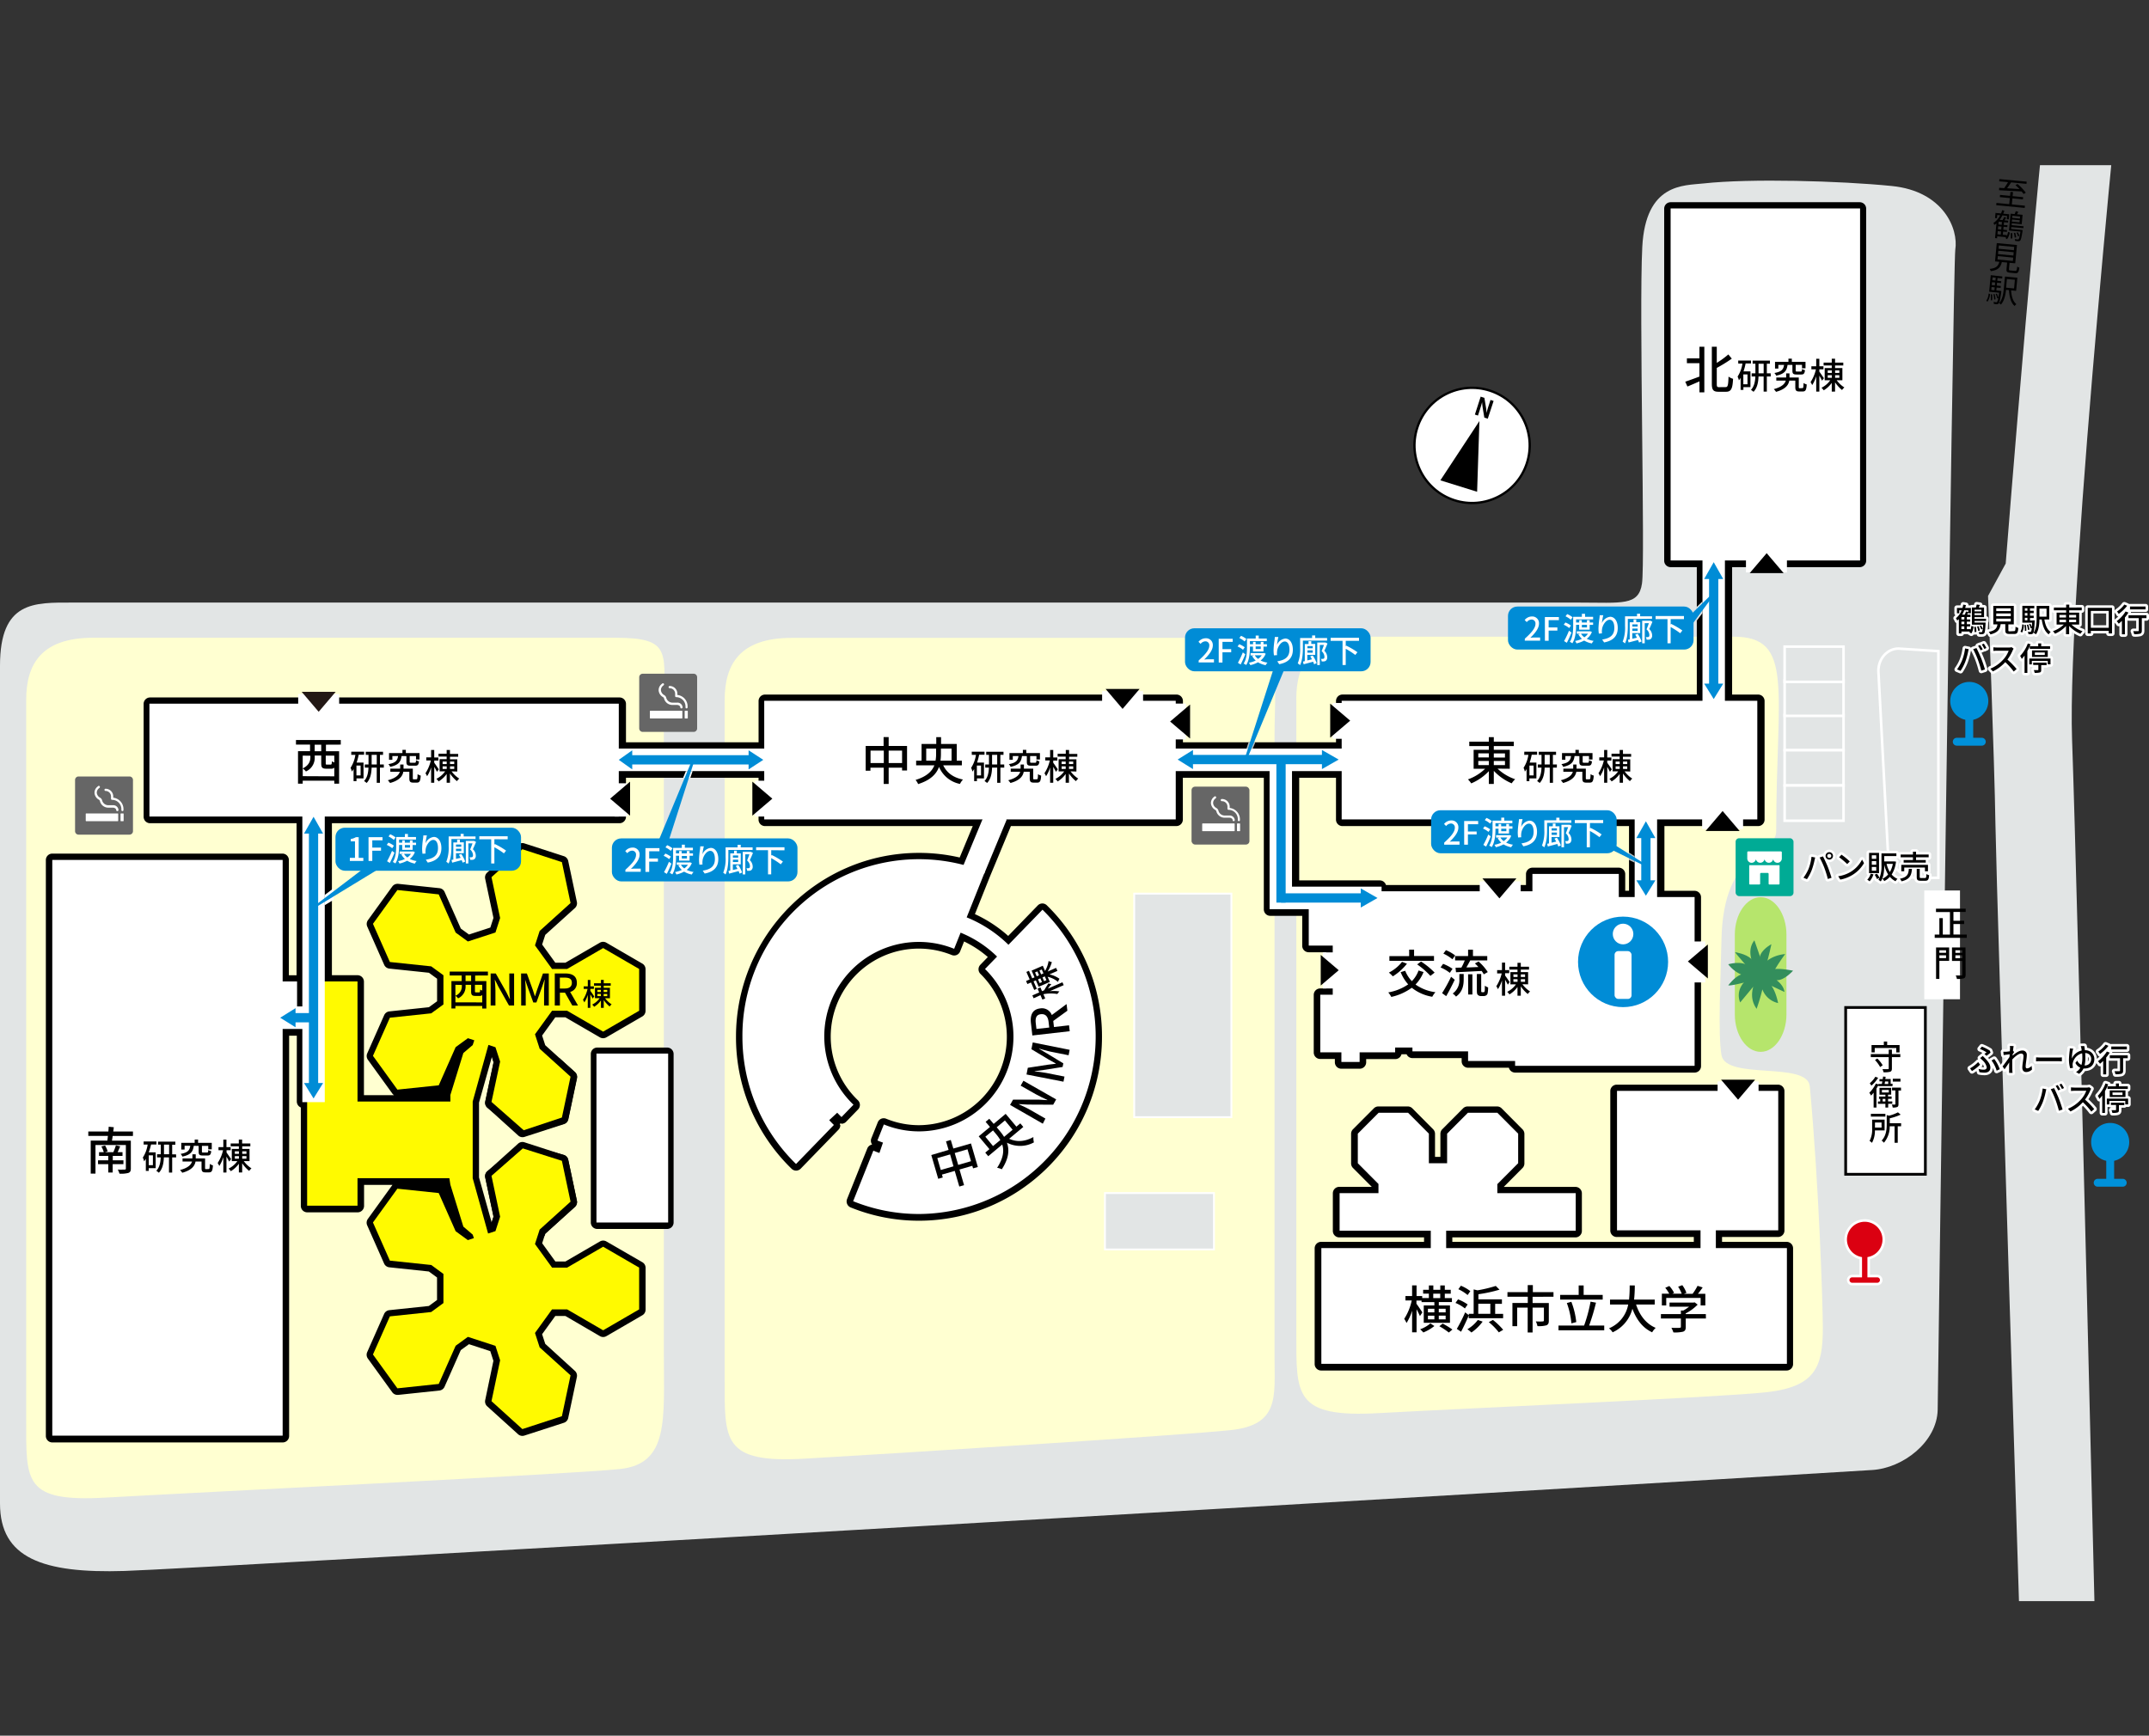 <svg xmlns="http://www.w3.org/2000/svg" xmlns:xlink="http://www.w3.org/1999/xlink" width="839.37" height="678.08" viewBox="0 0 839.37 678.08"><rect x="0" y="0" width="839.37" height="678.08" fill="#333333" stroke="none"/><defs><clipPath id="a" transform="translate(-21.9)"><rect y="64.52" width="880" height="561" style="fill:none"/></clipPath></defs><title>pc-07</title><g style="clip-path:url(#a)"><path d="M825.86,0h27s-23.76,229.37-21.64,288.77,10,389.31,10,389.31H812.13S801.71,348.8,801.3,322.4s-2.9-89.57-2.9-89.57l6.9-12.67S819.2,43.21,825.86,0Z" transform="translate(-21.9)" style="fill:#e2e5e5"/><path d="M785.61,97.53c1.3-8.11-4.64-22.83-24.77-24.86s-55.42-3-73.59-1c-7.75.85-22.6-.14-23.9,24.86s1.19,122.66-.11,131.45-7.79,7.43-24.68,7.43H50.15c-14.94,0-28.25-.68-28.25,24.66V587.38c0,21.28,16.56,27.36,48.71,26.35,29.07-.92,567.44-32.31,682.58-39.44,12-.74,25.22-10.93,25.54-23.45C778.73,550.84,784.73,103,785.61,97.53Z" transform="translate(-21.9)" style="fill:#e2e5e5"/><path d="M32.13,273.52V554.66c0,24.32-1,32.26,31.26,30.4,35.29-2,181.5-9.12,200.66-11.15s17.14-19.25,17.14-44.59V279.15c0-24.32,4-30-19.16-30H58.35c-20.17,0-26.22,10.13-26.22,24.32" transform="translate(-21.9)" style="fill:#ffffd1"/><path d="M304.94,273.52V538.44c0,24.32-1,33.27,31.26,31.42,35.29-2,147.22-9.13,166.38-11.15s17.14-13.17,17.14-28.38V287.71c0-24.32,4-38.51-19.16-38.51H331.16c-20.17,0-26.22,10.13-26.22,24.32" transform="translate(-21.9)" style="fill:#ffffd1"/><path d="M528.23,273.07V520.65c0,24.32-1,33.27,32.17,31.42,36.31-2,131.15-6.07,150.86-8.1s22.61-9.9,22.61-25.11c0-9.16-1.5-55.92-5.09-94.46-.92-9.91-32.76-2.28-34.5-12.21-1.44-8.23-.28-30.75,0-45.06.71-36,21.38-32.83,21.38-42.44,0-55.49,7.2-75.95-16.66-75.95H555.21c-20.75,0-27,10.14-27,24.32" transform="translate(-21.9)" style="fill:#ffffd1"/><path d="M234.88,482l11.57-10.46a2.54,2.54,0,0,0,.78-2.4l-3.38-16a2.52,2.52,0,0,0-1.68-1.88l-15.44-5a2.51,2.51,0,0,0-2.46.53L212.2,457.66a2.53,2.53,0,0,0-.78,2.4l3.24,15.3-1.22,3.77,21.16,3.69Z" transform="translate(-21.9)"/><path d="M214.71,415l-3.24,15.31a2.54,2.54,0,0,0,.78,2.4l12.07,10.92a2.51,2.51,0,0,0,2.46.52l15.44-5a2.52,2.52,0,0,0,1.68-1.88l3.38-16a2.54,2.54,0,0,0-.78-2.4l-6-5.41H214.22Z" transform="translate(-21.9)"/><path d="M252.66,450.74V477.6a2.52,2.52,0,0,0,2.51,2.52h27.28A2.52,2.52,0,0,0,285,477.6V411.77a2.52,2.52,0,0,0-2.51-2.52H255.17a2.52,2.52,0,0,0-2.51,2.52Zm-26.93-7.12,16.37-4.53a2.52,2.52,0,0,0,1.73-1.89l3.38-16a2.53,2.53,0,0,0-.78-2.4l-11.57-10.47-1.22-3.77,5.15-7.12h3.94l13.48,7.83a2.51,2.51,0,0,0,2.51,0l14.06-8.17a2.53,2.53,0,0,0,1.26-2.19V378.64a2.53,2.53,0,0,0-1.26-2.19l-14.06-8.17a2.51,2.51,0,0,0-2.51,0l-13.48,7.83h-3.93L233.65,369l1.22-3.77,11.57-10.46a2.54,2.54,0,0,0,.78-2.4l-3.38-16a2.52,2.52,0,0,0-1.68-1.88l-15.44-5a2.5,2.5,0,0,0-2.46.53L212.18,340.9a2.53,2.53,0,0,0-.78,2.4l3.24,15.3-1.22,3.77-8.34,2.72-3.19-2.32-6.33-14.3a2.51,2.51,0,0,0-2-1.48l-16.15-1.7h-.26a2.51,2.51,0,0,0-2,1l-9.54,13.2a2.53,2.53,0,0,0-.26,2.51l6.6,14.92a2.51,2.51,0,0,0,2,1.48l15.48,1.63,3.19,2.33v8.81l-3.19,2.32-15.48,1.64a2.51,2.51,0,0,0-2,1.48l-6.61,14.91a2.54,2.54,0,0,0,.26,2.51l9.55,13.2a2.52,2.52,0,0,0,.65.62H164.05V383.51a2.52,2.52,0,0,0-2.51-2.52h-10V321.61H263.89a2.52,2.52,0,0,0,2.51-2.52V303.86h51.78v16.35a2.52,2.52,0,0,0,2.51,2.52h81.15L396.74,335a71,71,0,0,0-15.87-1.8c-39.42,0-71.5,32.23-71.5,71.84a71.52,71.52,0,0,0,21.7,51.55,2.51,2.51,0,0,0,3.55,0l14.79-15.25a2.53,2.53,0,0,0,.71-1.8.35.35,0,1,1,.45-.52,2.49,2.49,0,0,0,1.8-.76l4.68-4.83a2.53,2.53,0,0,0-.05-3.58,34.39,34.39,0,0,1,36.64-56.75,2.5,2.5,0,0,0,3.27-1.4l1.55-3.89a41,41,0,0,1,9.27,6.08l-2.9,3a2.53,2.53,0,0,0,0,3.56,34.51,34.51,0,0,1-24,59.13,33.8,33.8,0,0,1-12.8-2.52,2.51,2.51,0,0,0-1.93,0,2.52,2.52,0,0,0-1.35,1.38l-2.51,6.27a2.54,2.54,0,0,0,.3,2.43,2.46,2.46,0,0,0-.54.16,2.52,2.52,0,0,0-1.35,1.38l-7.89,19.75a2.53,2.53,0,0,0,1.39,3.28,70.6,70.6,0,0,0,26.68,5.19c39.42,0,71.49-32.23,71.49-71.85a71.46,71.46,0,0,0-21.54-51.37,2.5,2.5,0,0,0-1.76-.72h0a2.5,2.5,0,0,0-1.77.76l-11.56,11.92a52.25,52.25,0,0,0-13-8.52l5.89-14.74,8.17-19.66h64.64a2.52,2.52,0,0,0,2.51-2.52V303.86h31.63v51.41a2.52,2.52,0,0,0,2.51,2.52h12.49v11.71a2.52,2.52,0,0,0,2.51,2.52h6.86v14.14h-2.36a2.52,2.52,0,0,0-2.51,2.52v22.51a2.52,2.52,0,0,0,2.51,2.52h5.74V415a2.52,2.52,0,0,0,2.51,2.52H553a2.52,2.52,0,0,0,2.51-2.52v-1.24h11.36a2.51,2.51,0,0,0,2.43-1.88h2a2.51,2.51,0,0,0,2.3,1.5H592.8v1.24a2.52,2.52,0,0,0,2.51,2.52h15.94a2.52,2.52,0,0,0,2.43,1.89h70.11a2.52,2.52,0,0,0,2.51-2.52V382.55a2.52,2.52,0,0,0-2.48-2.52V369.76a2.52,2.52,0,0,0,2.48-2.52v-16.7a2.52,2.52,0,0,0-2.51-2.52H672V322.73h14.6a2.52,2.52,0,0,0,2.51-2.5h10.21a2.52,2.52,0,0,0,2.51,2.5h6.78a2.52,2.52,0,0,0,2.51-2.52V273.87a2.52,2.52,0,0,0-2.51-2.52H698.44V221.57h6.34v.87c0,1.4,14.28,1.4,14.28,0v-.87h29.23a2.52,2.52,0,0,0,2.51-2.52V81.52A2.52,2.52,0,0,0,748.28,79H674.42a2.52,2.52,0,0,0-2.51,2.52V219.05a2.52,2.52,0,0,0,2.51,2.52h10.23v49.77H546.24a2.52,2.52,0,0,0-2.51,2.52V290H483.94V273.87a2.52,2.52,0,0,0-2.51-2.52H320.7a2.52,2.52,0,0,0-2.51,2.52V290H266.4V275a2.52,2.52,0,0,0-2.51-2.52H80.56A2.52,2.52,0,0,0,78,275v44.09a2.52,2.52,0,0,0,2.51,2.52h57.22V381h-3V336a2.52,2.52,0,0,0-2.51-2.52h-90A2.52,2.52,0,0,0,39.81,336V561a2.52,2.52,0,0,0,2.51,2.52h90a2.52,2.52,0,0,0,2.51-2.52V404.61h3v25.71a2.52,2.52,0,0,0,1.57,2.34v38.45a2.52,2.52,0,0,0,2.51,2.52h19.68a2.52,2.52,0,0,0,2.51-2.52V462.9h11.09l-9.61,13.3a2.53,2.53,0,0,0-.26,2.51l6.6,14.91a2.51,2.51,0,0,0,2,1.48l15.48,1.64,3.2,2.34v8.8l-3.2,2.34-15.47,1.63a2.51,2.51,0,0,0-2,1.48l-6.61,14.91a2.54,2.54,0,0,0,.26,2.51l9.55,13.2a2.51,2.51,0,0,0,2,1h.26l16.15-1.71a2.51,2.51,0,0,0,2-1.48l6.33-14.29,3.2-2.33,8.33,2.72,1.22,3.78L211.41,547a2.54,2.54,0,0,0,.78,2.4l12.07,10.92a2.51,2.51,0,0,0,2.46.52l15.44-5a2.52,2.52,0,0,0,1.68-1.88l3.38-16a2.54,2.54,0,0,0-.78-2.4L234.86,525l-1.22-3.76,5.15-7.12h3.94L256.23,522a2.5,2.5,0,0,0,2.51,0l14.06-8.17a2.52,2.52,0,0,0,1.26-2.19V495.31a2.53,2.53,0,0,0-1.26-2.19L258.74,485a2.51,2.51,0,0,0-2.51,0l-13.48,7.83h-3.93l-5.16-7.13,1.22-3.77,11.57-10.46a2.53,2.53,0,0,0,.78-2.4l-3.38-16a2.52,2.52,0,0,0-1.79-1.91l-16.38-4.41-13.37,10.75a2.53,2.53,0,0,0-.88,2.49l3.24,15.29-.74,2.27L209,460V430.76L214,413l.66,2-3.24,15.3a2.53,2.53,0,0,0,.89,2.5ZM658.17,348h-1.48V341.5a2.52,2.52,0,0,0-2.51-2.52H620.44a2.52,2.52,0,0,0-2.51,2.52v4.26H563.24a2.52,2.52,0,0,0-2.41-1.81H529.35V303.86h14.37v16.35a2.52,2.52,0,0,0,2.51,2.52H658.17Z" transform="translate(-21.9)"/><path d="M719.74,485.16H694.51v-1.9h21.86a2.52,2.52,0,0,0,2.51-2.52V426.27a2.52,2.52,0,0,0-2.51-2.52h-63a2.52,2.52,0,0,0-2.51,2.52v54.47a2.52,2.52,0,0,0,2.51,2.52h30.11v1.9H589.16v-1.74h48.09a2.52,2.52,0,0,0,2.51-2.52V466.21a2.52,2.52,0,0,0-2.51-2.52h-28l7.33-7.38a2.53,2.53,0,0,0,.73-1.79V443a2.53,2.53,0,0,0-.73-1.79L608.42,433a2.51,2.51,0,0,0-1.78-.74h-11.5a2.51,2.51,0,0,0-1.78.74l-8.13,8.17a2.53,2.53,0,0,0-.73,1.79v9h-2.1v-9a2.53,2.53,0,0,0-.74-1.79L573.54,433a2.51,2.51,0,0,0-1.78-.74H560.28a2.5,2.5,0,0,0-1.78.74l-8.14,8.17a2.53,2.53,0,0,0-.74,1.79v11.55a2.52,2.52,0,0,0,.74,1.79l7.33,7.37H545a2.52,2.52,0,0,0-2.51,2.52V480.9a2.52,2.52,0,0,0,2.51,2.52h33.11v1.74H537.9a2.52,2.52,0,0,0-2.51,2.52V532.9a2.52,2.52,0,0,0,2.51,2.52H719.74a2.52,2.52,0,0,0,2.51-2.52V487.69A2.52,2.52,0,0,0,719.74,485.16Z" transform="translate(-21.9)"/><polygon points="670.19 487.6 670.19 480.65 694.56 480.65 694.56 426.18 631.58 426.18 631.58 480.65 664.2 480.65 664.2 487.6 564.85 487.6 564.85 480.81 569.72 480.81 584.84 480.81 615.46 480.81 615.46 466.12 584.84 466.12 584.84 462.61 592.97 454.44 592.97 442.89 584.84 434.72 573.35 434.72 565.22 442.89 565.22 454.44 558.1 454.44 558.1 442.89 549.97 434.72 538.48 434.72 530.34 442.89 530.34 454.44 538.41 462.55 538.41 466.12 523.23 466.12 523.23 480.81 538.41 480.81 553.97 480.81 558.84 480.81 558.84 487.6 516.1 487.6 516.1 532.81 697.94 532.81 697.94 487.6 670.19 487.6" style="fill:#fff"/><polyline points="232.97 448.14 232.97 477.6 260.97 477.6 260.97 411.6 232.97 411.6 232.97 441.91" style="fill:#fff"/><path d="M254.87,448.13" transform="translate(-21.9)" style="fill:#fff"/><polyline points="184.63 442.36 184.63 430.33 190.77 408.22 193.52 409.13 195.34 414.75 191.97 430.49 204.56 441.56 219.47 436.59 222.85 420.63 210.78 409.71 208.96 404.07 215.62 394.87 221.51 394.87 235.58 403.03 249.65 394.87 249.64 378.55 235.58 370.39 221.51 378.55 215.63 378.55 208.96 369.34 210.78 363.7 222.85 352.79 219.47 336.81 204.03 331.77 191.97 342.69 195.34 358.65 193.52 364.3 182.74 367.81 177.97 364.33 171.36 349.41 155.21 347.71 145.67 360.91 152.28 375.83 168.43 377.53 173.2 381.01 173.2 392.41 168.43 395.88 152.28 397.59 145.67 412.49 155.22 425.69 171.37 424 177.97 409.09 182.75 405.6 185.25 406.42 184.63 408.28 180.98 411.39 175.91 427.79 175.91 428.35 175.92 430.33 139.64 430.33 139.64 383.43 126.44 383.43 126.44 430.33 119.96 430.33 119.96 471.03 139.64 471.03 139.64 460.29 175.52 460.29 175.91 462.83 180.98 479.21 184.63 482.33 185.09 483.71 182.74 484.48 177.97 481.01 171.36 466.09 155.21 464.39 145.67 477.59 152.28 492.5 168.43 494.2 173.2 497.7 173.2 509.07 168.43 512.57 152.28 514.27 145.67 529.17 155.22 542.38 171.37 540.67 177.97 525.76 182.75 522.28 193.52 525.79 195.34 531.43 191.97 547.4 204.03 558.31 219.47 553.27 222.85 537.31 210.78 526.38 208.96 520.75 215.62 511.54 221.51 511.54 235.58 519.71 249.65 511.54 249.64 495.22 235.58 487.06 221.51 495.22 215.63 495.22 208.96 486.01 210.78 480.37 222.85 469.45 219.47 453.5 204.2 448.65 191.97 459.37 195.34 475.33 193.52 480.97 190.64 481.9 184.63 460.29 184.63 442.36" style="fill:#fffa00"/><path d="M254.87,441.92" transform="translate(-21.9)" style="fill:#fff"/><path d="M719.66,396.32c0,8-4.54,14.61-10.08,14.61s-10.08-6.58-10.08-14.61v-31.2c0-8,4.54-14.61,10.08-14.61s10.08,6.58,10.08,14.61Z" transform="translate(-21.9)" style="fill:#b6e56c"/><polyline points="126.14 318.14 126.14 317.25 125.25 317.25" style="fill:none;stroke:#201513;stroke-width:0.587px"/><line x1="123.68" y1="317.25" x2="121.33" y2="317.25" style="fill:none;stroke:#201513;stroke-width:0.587px"/><polyline points="120.55 317.25 119.66 317.25 119.66 318.14" style="fill:none;stroke:#201513;stroke-width:0.587px"/><rect x="443" y="349.12" width="37.96" height="87.33" style="fill:#e2e5e5;stroke:#fff;stroke-miterlimit:10;stroke-width:0.724px"/><rect x="431.58" y="466.1" width="42.57" height="22.03" style="fill:#e2e5e5;stroke:#fff;stroke-miterlimit:10;stroke-width:0.724px"/><rect x="524.04" y="273.78" width="162.34" height="46.34" style="fill:#fff"/><polyline points="120.77 394.97 116.03 394.97 116.03 383.43 110.4 383.43 110.4 335.95 20.42 335.95 20.42 560.87 110.4 560.87 110.4 400.38 120.77 400.38" style="fill:#fff"/><polyline points="120.47 400.38 110.1 400.38 110.1 560.87 20.12 560.87 20.12 335.95 110.1 335.95 110.1 383.43 115.72 383.43 115.72 394.97 120.47 394.97" style="fill:none"/><polygon points="726.52 81.43 652.52 81.43 652.52 218.96 684.45 218.96 684.45 222.36 695.72 222.36 695.72 218.96 726.52 218.96 726.52 81.43" style="fill:#fff"/><polygon points="632.28 350.45 632.28 341.42 598.54 341.42 598.54 348.2 538.93 348.2 538.93 354.61 532.93 354.61 532.93 354.61 511.18 354.61 511.18 369.42 520.55 369.42 520.55 388.61 515.68 388.61 515.68 411.12 523.93 411.12 523.93 414.88 531.05 414.88 531.05 411.12 544.92 411.12 544.92 409.24 551.68 409.24 551.68 410.74 573.41 410.74 573.41 414.5 591.78 414.5 591.78 416.39 661.89 416.39 661.89 350.45 632.28 350.45" style="fill:#fff"/><rect x="298.5" y="273.78" width="160.73" height="46.34" style="fill:#fff"/><rect x="58.36" y="274.91" width="183.33" height="44.09" style="fill:#fff"/><rect x="58.36" y="274.91" width="183.33" height="44.09" style="fill:none"/><path d="M429.06,355.42,415.79,369.1a50.08,50.08,0,0,0-16.32-10.71l7.09-17.74A68.94,68.94,0,0,0,311.88,405a69.33,69.33,0,0,0,20.94,49.74l14.79-15.25c-.63-.61-1.24-1.23-1.83-1.88l3.13-2.9c.54.57,1.1,1.15,1.67,1.7l4.68-4.83a36.91,36.91,0,0,1,39.32-60.91l2.52-6.3a43.82,43.82,0,0,1,14.24,9.34l-4.71,4.86A37,37,0,0,1,380.87,442a36.33,36.33,0,0,1-13.75-2.71l-2.51,6.27c.71.29,1.43.58,2.17.82l-1.39,4.05c-.8-.27-1.58-.58-2.37-.9l-7.89,19.75a68.26,68.26,0,0,0,25.74,5,69.38,69.38,0,0,0,48.2-118.9" transform="translate(-21.9)" style="fill:#fff"/><path d="M428.76,355.42,415.49,369.1a50.08,50.08,0,0,0-16.32-10.71l7.09-17.74A68.94,68.94,0,0,0,311.58,405a69.33,69.33,0,0,0,20.94,49.74l14.79-15.25c-.63-.61-1.24-1.23-1.83-1.88l3.13-2.9c.54.57,1.1,1.15,1.67,1.7l4.68-4.83a36.91,36.91,0,0,1,39.32-60.91l2.52-6.3A43.82,43.82,0,0,1,411,373.69l-4.71,4.86A37,37,0,0,1,380.57,442a36.33,36.33,0,0,1-13.75-2.71l-2.51,6.27c.71.29,1.43.58,2.17.82l-1.39,4.05c-.8-.27-1.58-.58-2.37-.9l-7.89,19.75a68.26,68.26,0,0,0,25.74,5,69.38,69.38,0,0,0,48.2-118.9Z" transform="translate(-21.9)" style="fill:none"/><path d="M812.81,80.36l-.08.87L801.6,80.15l.08-.87,5,.48.23-2.37L803,77l.08-.86,3.93.38.15-1.56,1,.09L808,76.63l4.11.4-.08.86-4.11-.4-.23,2.37Zm-10.06-7,1.95.15a24,24,0,0,0,1.5-2.35l-3.44-.33.08-.86,10.65,1-.08.86-6-.58c-.48.78-1.07,1.63-1.59,2.3l4.89.32c-.52-.55-1.07-1.08-1.59-1.54l.8-.44a20.93,20.93,0,0,1,3.23,3.39l-.87.51a11,11,0,0,0-.78-1c-3.22-.17-6.61-.35-8.79-.48Z" transform="translate(-21.9)"/><path d="M805.66,92.35a6.82,6.82,0,0,0,.58-1.75l.67.24a5.64,5.64,0,0,1-1.1,2.6l-.62-.45a2.44,2.44,0,0,0,.27-.33L802,92.33l-.07.77-.8-.08.55-5.75a7.64,7.64,0,0,1-.82.6,4.14,4.14,0,0,0-.35-.76,7.77,7.77,0,0,0,2.62-3L802,84l-.12,1.25-.75-.07.19-2,2.15.21a13.17,13.17,0,0,0,.47-1.3l.84.25c-.14.38-.27.76-.44,1.14l2.35.23-.19,2-.77-.07.12-1.25L804,84.15a11.15,11.15,0,0,1-1.05,1.74l1.12.11a9,9,0,0,0,.65-1.26l.77.27-.67,1.07,1.46.14-.07.74-1.57-.15-.1,1.1L806,88l-.07.72-1.46-.14-.11,1.16,1.46.14-.07.72-1.46-.14-.12,1.24,1.56.15Zm-3.59-.82,1.29.12.12-1.24-1.29-.12Zm1.59-3-1.29-.12-.11,1.16,1.29.12Zm.17-1.82-1.29-.12-.1,1.1,1.29.13Zm3.65,2-.07.74,4.47.43s0,.23,0,.34c-.4,2.54-.62,3.46-.94,3.78a.88.88,0,0,1-.71.24,11.22,11.22,0,0,1-1.28-.14,1.76,1.76,0,0,0-.13-.71c.51.1,1,.14,1.15.16a.44.44,0,0,0,.36-.07c.22-.21.42-1,.73-3l-4.48-.43.63-6.57,1.58.15a9.43,9.43,0,0,0,.45-1.13l1,.27c-.18.33-.37.65-.55.94l2.21.21-.35,3.67-3.85-.37-.07.74,4.65.45-.07.71Zm.37,2.35a11.51,11.51,0,0,1,0,2.09l-.62,0a9.38,9.38,0,0,0,0-2.07Zm2.85-4.2.08-.83-3-.29-.08.83Zm-2.79-2.57-.08.83,3,.29.08-.83ZM809,90.94a7.86,7.86,0,0,1,.39,1.78l-.58.1a8.1,8.1,0,0,0-.34-1.79Zm1.1,1.37a6,6,0,0,0-.57-1.4l.49-.14a6.53,6.53,0,0,1,.63,1.37Z" transform="translate(-21.9)"/><path d="M809,105.84c.5,0,.62-.17.82-1.71a2.58,2.58,0,0,0,.83.46c-.29,1.82-.61,2.24-1.66,2.14l-2-.19c-1.18-.11-1.47-.42-1.37-1.44l.24-2.52-2.06-.2c-.49,2-1.42,3.17-4.33,3.55a2.62,2.62,0,0,0-.45-.87c2.62-.27,3.38-1.19,3.8-2.78l-1.69-.16.68-7.15,7.89.76-.68,7.15-2.22-.21-.24,2.51c0,.37.06.44.6.49Zm-6.9-4.47,6,.58.13-1.31-6-.58Zm.2-2.11,6,.58.12-1.3-6-.58Zm.2-2.08,6,.58.12-1.29-6-.58Z" transform="translate(-21.9)"/><path d="M797.72,117.49a5.78,5.78,0,0,0,.91-2.81l.57.17a6.49,6.49,0,0,1-1,3Zm5.86-3.82s0,.25,0,.38c-.46,3.09-.7,4.18-1.05,4.53a.89.89,0,0,1-.72.26,8.42,8.42,0,0,1-1.14-.11,2.28,2.28,0,0,0-.14-.78l1,.13a.45.45,0,0,0,.38-.09,3.89,3.89,0,0,0,.48-1.56l-.42.14a7.7,7.7,0,0,0-.57-1.71l.46-.12a8.18,8.18,0,0,1,.56,1.53c.1-.5.2-1.13.32-1.92l-3.9-.38.62-6.46L804,108l-.08.79-1.81-.17L802,109.7l1.56.15-.07.74-1.56-.15-.11,1.13,1.56.15-.07.76-1.56-.15-.11,1.15ZM800,115a12.6,12.6,0,0,1,0,2.3l-.54,0a11.6,11.6,0,0,0,0-2.32Zm-.33-1.72,1.22.12.11-1.15-1.22-.12Zm1.51-2.92-1.22-.12-.11,1.13,1.22.12Zm-1-2-.11,1.11,1.22.12.11-1.11Zm.62,8.66a9.93,9.93,0,0,0-.3-2.08l.46-.06a7.82,7.82,0,0,1,.34,2.06Zm6.61-3.59c.14,2.34.72,4.34,2.06,5.39a4.08,4.08,0,0,0-.7.71c-1.47-1.29-2-3.47-2.2-6.18l-1.14-.11c-.2,1.88-.66,4.27-2,5.75a2.89,2.89,0,0,0-.69-.55c1.32-1.51,1.65-3.85,1.82-5.66l.45-4.75,4.85.47-.49,5.13ZM805.77,109l-.32,3.39,3.12.3.32-3.39Z" transform="translate(-21.9)"/><rect x="720.89" y="393.6" width="31.13" height="65.16" style="fill:#fff;stroke:#000;stroke-miterlimit:10;stroke-width:1.074px"/><path d="M764.13,413h-3.28v4.43c0,.73-.18,1.09-.69,1.28a9,9,0,0,1-2.57.2,5.63,5.63,0,0,0-.43-1.22c.89,0,1.82,0,2.1,0s.35-.07.35-.29V413h-7v-1.19h7v-1.74h1.25v1.74h3.28Zm-10-1.86h-1.23v-2.88h4.8V406.9H759v1.38h4.84v2.88h-1.28v-1.73h-8.41Zm1,2.39a11.68,11.68,0,0,1,2.12,2.65l-1,.69a12.1,12.1,0,0,0-2-2.73Z" transform="translate(-21.9)"/><path d="M755.61,423.85q-.35.71-.79,1.42v7.42h-1.11v-5.81a12.32,12.32,0,0,1-1,1.13,10.05,10.05,0,0,0-.68-1.1,12.42,12.42,0,0,0,2.56-3.59l1,.35v-.21h1.34c.05-.3.12-.62.18-1H756v-.88h1.27c.05-.34.09-.67.13-1l1,.09c0,.27-.09.58-.13.88h2.1v1.83h.73v.94h-5.54Zm-.13-2.79a13,13,0,0,1-2.65,3.07,8.91,8.91,0,0,0-.63-.93,9.73,9.73,0,0,0,2.18-2.54Zm3.92,10.17v1.45h-1.09v-1.45h-2.92v-.92h.9v-1h-.47v-.92h2.49v-.71H756V425h4.57v2.66h-1.22v.71h1.39v.92h-1.39v1H761v.92Zm-2.45-4.42h2.69v-1h-2.69Zm1.36,3.5v-1h-1.07v1Zm-.14-7.81c-.05.34-.1.66-.17,1h1.42v-1Zm6.25,3.53h-1v5.31c0,.59-.1.94-.48,1.14a4.52,4.52,0,0,1-1.78.21,4.65,4.65,0,0,0-.34-1.17H762c.16,0,.21-.05.21-.21V426h-1.31v-1.11h3.49Zm-.22-3.49h-3v-1.1h3Z" transform="translate(-21.9)"/><path d="M754.22,441.63a9.89,9.89,0,0,1-1.15,4.85,5.28,5.28,0,0,0-.94-.75,9.54,9.54,0,0,0,1-4.89v-3.42H758v4.21Zm4.08-5.4h-5.66v-1.11h5.66Zm-4.06,2.29v2h2.57v-2Zm10.2,1.48h-1.31v6.46H761.9V440H760a9.71,9.71,0,0,1-2.27,6.44,2.89,2.89,0,0,0-.9-.83c1.81-1.89,2-4.46,2-6.44v-3.53l.93.22a16,16,0,0,0,3.45-1.3l1.07.9a21.92,21.92,0,0,1-4.26,1.43v1.93h4.44Z" transform="translate(-21.9)"/><rect x="697.05" y="279.32" width="23.01" height="13.77" style="fill:#e2e5e5;stroke:#fff;stroke-miterlimit:10"/><rect x="697.05" y="265.9" width="23.01" height="13.77" style="fill:#e2e5e5;stroke:#fff;stroke-miterlimit:10"/><rect x="697.05" y="252.62" width="23.01" height="13.77" style="fill:#e2e5e5;stroke:#fff;stroke-miterlimit:10"/><rect x="697.05" y="293.1" width="23.01" height="13.77" style="fill:#e2e5e5;stroke:#fff;stroke-miterlimit:10"/><rect x="697.05" y="306.87" width="23.01" height="13.77" style="fill:#e2e5e5;stroke:#fff;stroke-miterlimit:10"/><path d="M779,342.93h-8.57c-6.22,0-11.26-5.6-11.26-12.5l-3.6-68.34c0-4.81,3.51-8.7,7.84-8.7l15.6,1Z" transform="translate(-21.9)" style="fill:#e2e5e5;stroke:#fff;stroke-miterlimit:10"/><path d="M73.84,324.71a1.36,1.36,0,0,1-1.36,1.36H52.58a1.36,1.36,0,0,1-1.36-1.36v-20a1.36,1.36,0,0,1,1.36-1.36h19.9a1.36,1.36,0,0,1,1.36,1.36Z" transform="translate(-21.9)" style="fill:#666"/><rect x="33.49" y="317.79" width="12.68" height="3.03" rx="0.16" ry="0.16" style="fill:#fff"/><rect x="47.08" y="317.79" width="1.21" height="3.03" rx="0.16" ry="0.16" style="fill:#fff"/><path d="M69.74,316.89a.43.43,0,0,1-.43-.43v-.34a3.64,3.64,0,0,0-3.62-3.64.43.43,0,0,1-.43-.43v-.91A2.14,2.14,0,0,0,63.13,309a.43.43,0,0,1,0-.86,3,3,0,0,1,3,3v.5a4.49,4.49,0,0,1,4,4.48v.34A.43.43,0,0,1,69.74,316.89Z" transform="translate(-21.9)" style="fill:#fff"/><path d="M67.71,316.89a.43.43,0,0,1-.43-.43c0-.5-.58-.91-1.3-.93l-1.61,0A3.34,3.34,0,0,1,60.94,313a.9.9,0,0,0-.45-.6,3.31,3.31,0,0,1-1.67-2.49,3,3,0,0,1,1.11-2.54l.27-.23a.42.42,0,0,1,.6,0,.43.43,0,0,1,0,.6l-.27.23a2.18,2.18,0,0,0-.82,1.82,2.43,2.43,0,0,0,1.26,1.83,1.73,1.73,0,0,1,.85,1.2,2.54,2.54,0,0,0,2.61,1.76l1.61,0a2,2,0,0,1,2.13,1.79A.43.43,0,0,1,67.71,316.89Z" transform="translate(-21.9)" style="fill:#fff"/><path d="M294.19,284.57a1.36,1.36,0,0,1-1.36,1.36h-19.9a1.36,1.36,0,0,1-1.36-1.36v-20a1.36,1.36,0,0,1,1.36-1.36h19.9a1.36,1.36,0,0,1,1.36,1.36Z" transform="translate(-21.9)" style="fill:#666"/><rect x="253.84" y="277.66" width="12.68" height="3.03" rx="0.16" ry="0.16" style="fill:#fff"/><rect x="267.43" y="277.66" width="1.21" height="3.03" rx="0.16" ry="0.16" style="fill:#fff"/><path d="M290.08,276.76a.43.43,0,0,1-.43-.43V276a3.64,3.64,0,0,0-3.62-3.64.43.43,0,0,1-.43-.43V271a2.14,2.14,0,0,0-2.13-2.14.43.43,0,0,1,0-.86,3,3,0,0,1,3,3v.5a4.49,4.49,0,0,1,4,4.48v.34A.43.43,0,0,1,290.08,276.76Z" transform="translate(-21.9)" style="fill:#fff"/><path d="M288.05,276.76a.43.43,0,0,1-.43-.43c0-.5-.58-.91-1.3-.93l-1.61,0a3.34,3.34,0,0,1-3.43-2.48.9.9,0,0,0-.45-.6,3.31,3.31,0,0,1-1.67-2.49,3,3,0,0,1,1.11-2.54l.27-.23a.42.42,0,0,1,.6,0,.43.43,0,0,1,0,.6l-.27.23a2.18,2.18,0,0,0-.82,1.82,2.43,2.43,0,0,0,1.26,1.83,1.73,1.73,0,0,1,.85,1.2,2.54,2.54,0,0,0,2.61,1.76l1.61,0a2,2,0,0,1,2.13,1.79A.43.43,0,0,1,288.05,276.76Z" transform="translate(-21.9)" style="fill:#fff"/><rect x="465.4" y="307.33" width="22.61" height="22.61" rx="1.36" ry="1.36" style="fill:#666"/><rect x="469.56" y="321.7" width="12.68" height="3.02" rx="0.16" ry="0.16" style="fill:#fff"/><rect x="483.15" y="321.7" width="1.21" height="3.02" rx="0.16" ry="0.16" style="fill:#fff"/><path d="M505.81,320.81a.43.43,0,0,1-.43-.43V320a3.63,3.63,0,0,0-3.62-3.62.43.43,0,0,1-.43-.43v-.9A2.13,2.13,0,0,0,499.2,313a.43.43,0,1,1,0-.85,3,3,0,0,1,3,3v.5a4.48,4.48,0,0,1,4,4.45v.34A.43.43,0,0,1,505.81,320.81Z" transform="translate(-21.9)" style="fill:#fff"/><path d="M503.78,320.81a.43.43,0,0,1-.43-.43c0-.49-.58-.91-1.3-.93l-1.61,0A3.34,3.34,0,0,1,497,317a.89.89,0,0,0-.45-.6,3.29,3.29,0,0,1-1.67-2.48,3,3,0,0,1,1.11-2.53l.27-.23a.43.43,0,0,1,.56.64l-.27.23a2.17,2.17,0,0,0-.82,1.81,2.42,2.42,0,0,0,1.26,1.82,1.72,1.72,0,0,1,.85,1.19,2.54,2.54,0,0,0,2.61,1.75l1.61,0a2,2,0,0,1,2.13,1.78A.43.43,0,0,1,503.78,320.81Z" transform="translate(-21.9)" style="fill:#fff"/><polyline points="126.85 430.58 126.85 315.99 118.09 315.99 118.09 430.58" style="fill:#fff"/><rect x="237.69" y="292.45" width="63.8" height="8.8" style="fill:#fff"/><rect x="108.96" y="393.19" width="12.18" height="8.8" style="fill:#fff"/><polygon points="122.47 395.78 115.43 395.78 115.43 393.86 109.44 397.6 115.43 401.33 115.43 399.41 122.47 399.41 122.47 395.78" style="fill:#008cd6"/><polygon points="504.64 346.39 504.64 301.25 527.04 301.25 527.04 292.45 456.23 292.45 456.23 301.25 495.88 301.25 495.88 355.19 539.63 355.19 539.63 346.39 504.64 346.39" style="fill:#fff"/><rect x="638.48" y="317.12" width="8.76" height="36.39" style="fill:#fff"/><polygon points="673.73 276.78 664.97 276.78 664.97 216.94 673.73 216.96 673.73 276.78" style="fill:#fff"/><polygon points="669.35 219.63 665.63 226.2 667.54 226.2 667.54 267.08 665.63 267.08 669.35 273.1 673.07 267.08 671.15 267.08 671.15 226.2 673.07 226.2 669.35 219.63" style="fill:#008cd6"/><polygon points="122.47 319.09 118.75 325.66 120.66 325.66 120.66 423.12 118.75 423.12 122.47 429.13 126.19 423.12 124.27 423.12 124.27 325.66 126.19 325.66 122.47 319.09" style="fill:#008cd6"/><polygon points="522.87 296.74 516.33 293 516.33 294.92 465.96 294.92 465.96 293 459.97 296.74 465.96 300.47 465.96 298.55 516.33 298.55 516.33 300.47 522.87 296.74" style="fill:#008cd6"/><polygon points="538.04 350.82 531.5 347.08 531.5 349 500.35 349 500.35 352.63 531.5 352.63 531.5 354.55 538.04 350.82" style="fill:#008cd6"/><polygon points="502.16 352.63 502.16 297.49 498.54 298.5 498.54 352.63 502.16 352.63" style="fill:#008cd6"/><polygon points="298.13 296.85 292.39 293.12 292.39 295.03 246.94 295.03 246.94 293.12 241.69 296.85 246.94 300.59 246.94 298.67 292.39 298.67 292.39 300.59 298.13 296.85" style="fill:#008cd6"/><rect x="395.13" y="324.69" width="23.03" height="8.77" transform="translate(-75.06 578.54) rotate(-67.46)" style="fill:#fff"/><polygon points="642.86 320.86 639.14 327.43 641.05 327.43 641.05 343.91 639.14 343.91 642.86 349.93 646.58 343.91 644.67 343.91 644.67 327.43 646.58 327.43 642.86 320.86" style="fill:#008cd6"/><rect x="751.59" y="347.89" width="13.96" height="42.49" style="fill:#fff"/><path d="M790.1,365.12v1.27H777.57v-1.27h1.82v-6.42h1.34v6.42h2.79v-8.81h-5.45V355h11.6v1.28h-4.78v3.45h4.17V361h-4.17v4.09Z" transform="translate(-21.9)"/><path d="M783.21,375.38h-3.82v7.06H778.1v-12.3h5.11Zm-3.82-4.14v1H782v-1Zm2.61,3.07v-1.1h-2.61v1.1Zm7.65,6.46c0,.82-.18,1.21-.71,1.44a8.55,8.55,0,0,1-2.7.24,4.69,4.69,0,0,0-.46-1.35c.92,0,1.9,0,2.18,0s.36-.1.36-.35V375.4h-4v-5.25h5.28Zm-4-9.52v1h2.7v-1Zm2.7,3.1v-1.13h-2.7v1.13Z" transform="translate(-21.9)"/><polygon points="130.31 351.53 126.78 353.67 126.78 349.68 130.27 347.04 130.31 351.53" style="fill:#fff"/><rect x="131.03" y="323.36" width="72.48" height="16.81" rx="3.65" ry="3.65" style="fill:#008cd6"/><path d="M158.55,335.15h2v-6.45h-1.66v-.92a5.65,5.65,0,0,0,2-.71H162v8.08h1.81v1.2h-5.27Z" transform="translate(-21.9)" style="fill:#fff"/><path d="M165.84,327.07h5.47v1.22h-4v2.84h3.41v1.22h-3.41v4h-1.46Z" transform="translate(-21.9)" style="fill:#fff"/><path d="M175.08,331.38a8.48,8.48,0,0,0-2.13-1.3l.65-.88a8.73,8.73,0,0,1,2.16,1.2Zm.89,1.75c-.53,1.34-1.2,2.84-1.81,4l-1.07-.67a35.52,35.52,0,0,0,1.92-4.06Zm-.25-5a8.94,8.94,0,0,0-2.07-1.35l.65-.86a8,8,0,0,1,2.11,1.25Zm2.06,2.26c0,2-.2,5-1.45,6.94a5,5,0,0,0-1-.57c1.22-1.85,1.32-4.49,1.32-6.39V327h3.4v-1.18h1.18V327h3.15v1h-6.61v1.21H179v-.92h1v.92h2v-.92h1.07v.92h1.34v.93h-1.34V332H179v-1.9h-1.23Zm6.17,2.51a6.16,6.16,0,0,1-2,2.67,9,9,0,0,0,2.68.82,4.23,4.23,0,0,0-.7,1,9.25,9.25,0,0,1-3-1.13,11.32,11.32,0,0,1-3,1.11,3.63,3.63,0,0,0-.56-.95,9.82,9.82,0,0,0,2.68-.84,6.56,6.56,0,0,1-1.38-1.76l.75-.23H178v-.93h5l.2-.05Zm-4.25.67a4.66,4.66,0,0,0,1.3,1.42,5.28,5.28,0,0,0,1.42-1.42Zm.34-3.44v1h2v-1Z" transform="translate(-21.9)" style="fill:#fff"/><path d="M188.65,326.36a21.9,21.9,0,0,0-.54,3.09,4,4,0,0,1,3.24-2.48c1.69,0,2.95,1.68,2.95,4.36,0,3.48-2.17,5.08-5.33,5.66l-.75-1.13c2.72-.43,4.75-1.44,4.75-4.52,0-1.94-.64-3.21-1.83-3.21-1.5,0-2.88,2.24-3,3.88a5.67,5.67,0,0,0,0,1.44l-1.22.09a15.07,15.07,0,0,1-.15-2,32.81,32.81,0,0,1,.38-4c.05-.42.09-.84.1-1.17Z" transform="translate(-21.9)" style="fill:#fff"/><path d="M198.22,327.78v2.82c0,2-.15,4.87-1.12,6.77a3.81,3.81,0,0,0-.89-.68,14.84,14.84,0,0,0,.93-6.09v-3.83h4.68v-1H203v1h4.64v1Zm3.84,5.81a13.64,13.64,0,0,1,1.54,3l-1,.44a9.55,9.55,0,0,0-.38-1l-3.71,1-.26-1.07.71-.14v-6.69h1.49V328h1.07v1.07h1.54v4.27H200v2.21l1.82-.42c-.21-.4-.45-.81-.68-1.17ZM200,329.93v.86h2.07v-.86Zm2.07,2.57v-.92H200v.92Zm5.77-3.58c-.36.91-.83,2-1.24,2.85a3.47,3.47,0,0,1,1.13,2.39,1.73,1.73,0,0,1-.55,1.5,1.62,1.62,0,0,1-.7.25,7.19,7.19,0,0,1-.92,0,2.62,2.62,0,0,0-.29-1,5.08,5.08,0,0,0,.74,0,.81.81,0,0,0,.39-.1c.19-.13.25-.39.25-.74a3.09,3.09,0,0,0-1.12-2.19c.34-.76.68-1.68.93-2.41h-1.62v7.86h-1v-8.82h3.06l.18,0Z" transform="translate(-21.9)" style="fill:#fff"/><path d="M215,327.87V330l.21-.25a29.47,29.47,0,0,1,4.36,2.57l-.85,1.07A27.51,27.51,0,0,0,215,331v6.34h-1.24v-9.44h-4.65v-1.2h11.08v1.2Z" transform="translate(-21.9)" style="fill:#fff"/><path d="M164.84,338.59l-19.71,15a.5.5,0,0,0,.94.35l24.64-15a.5.5,0,0,0-.46-.7h-4.93A.5.5,0,0,0,164.84,338.59Z" transform="translate(-21.9)" style="fill:#008cd6"/><polygon points="269.64 303.86 266.82 303.86 267.91 301.25 270.54 301.25 269.64 303.86" style="fill:#fff"/><path d="M279.55,339.44l13.27-41.35a.5.5,0,0,0-.94-.35l-17.17,41.35a.5.5,0,0,0,.46.7h3.9A.5.5,0,0,0,279.55,339.44Z" transform="translate(-21.9)" style="fill:#008cd6"/><rect x="239" y="327.54" width="72.48" height="16.81" rx="3.65" ry="3.65" style="fill:#008cd6"/><path d="M266.19,339.78c2.72-2.42,4.13-4.22,4.13-5.75a1.51,1.51,0,0,0-1.57-1.7,2.5,2.5,0,0,0-1.82,1l-.81-.81a3.62,3.62,0,0,1,2.81-1.39,2.62,2.62,0,0,1,2.78,2.79c0,1.79-1.42,3.64-3.37,5.52.48-.05,1.05-.09,1.51-.09h2.31v1.23h-6Z" transform="translate(-21.9)" style="fill:#fff"/><path d="M274,331.34h5.47v1.22h-4v2.84h3.41v1.22h-3.41v4H274Z" transform="translate(-21.9)" style="fill:#fff"/><path d="M283.25,335.65a8.51,8.51,0,0,0-2.13-1.3l.65-.88a8.72,8.72,0,0,1,2.16,1.2Zm.89,1.75c-.53,1.34-1.2,2.84-1.81,4l-1.07-.67a35.58,35.58,0,0,0,1.92-4.06Zm-.25-5a8.93,8.93,0,0,0-2.07-1.35l.65-.86a8.05,8.05,0,0,1,2.11,1.25Zm2.06,2.26c0,2-.2,5-1.46,6.94a5,5,0,0,0-1-.57c1.22-1.85,1.32-4.49,1.32-6.39v-3.38h3.4V330h1.18v1.18h3.15v1h-6.61v1.21h1.23v-.92h1v.92h2v-.92h1.07v.92h1.34v.93h-1.34v1.9h-4.1v-1.9h-1.23Zm6.17,2.51a6.15,6.15,0,0,1-2,2.67,8.94,8.94,0,0,0,2.68.82,4.24,4.24,0,0,0-.7,1,9.27,9.27,0,0,1-3-1.13,11.33,11.33,0,0,1-3,1.11,3.64,3.64,0,0,0-.56-.95,9.82,9.82,0,0,0,2.68-.84,6.55,6.55,0,0,1-1.38-1.76l.75-.23h-1.38v-.93h5l.2-.05Zm-4.25.67a4.66,4.66,0,0,0,1.3,1.42,5.27,5.27,0,0,0,1.42-1.42Zm.34-3.44v1h2v-1Z" transform="translate(-21.9)" style="fill:#fff"/><path d="M296.81,330.64a21.81,21.81,0,0,0-.54,3.09,4,4,0,0,1,3.24-2.48c1.69,0,2.95,1.68,2.95,4.36,0,3.48-2.17,5.08-5.33,5.66l-.75-1.13c2.72-.43,4.75-1.44,4.75-4.52,0-1.94-.64-3.21-1.83-3.21-1.5,0-2.88,2.24-3,3.88a5.67,5.67,0,0,0,0,1.44l-1.22.09a15.15,15.15,0,0,1-.15-2,32.89,32.89,0,0,1,.38-4c.05-.42.09-.84.1-1.17Z" transform="translate(-21.9)" style="fill:#fff"/><path d="M306.39,332.06v2.82c0,2-.15,4.86-1.12,6.77a3.8,3.8,0,0,0-.89-.68,14.83,14.83,0,0,0,.93-6.09v-3.83H310v-1h1.22v1h4.64v1Zm3.84,5.81a13.64,13.64,0,0,1,1.54,3l-1,.44a9.76,9.76,0,0,0-.38-1l-3.71,1-.26-1.07.71-.14v-6.69h1.49v-1.07h1.07v1.07h1.54v4.27h-3.09v2.21l1.82-.42c-.21-.4-.45-.81-.68-1.17Zm-2.07-3.67v.86h2.07v-.86Zm2.07,2.57v-.92h-2.07v.92ZM316,333.2c-.36.91-.83,2-1.24,2.85a3.47,3.47,0,0,1,1.13,2.39,1.73,1.73,0,0,1-.55,1.5,1.63,1.63,0,0,1-.7.25,7.39,7.39,0,0,1-.92,0,2.62,2.62,0,0,0-.29-1,5.14,5.14,0,0,0,.74,0,.81.81,0,0,0,.39-.1c.19-.13.25-.39.25-.74a3.09,3.09,0,0,0-1.12-2.19c.34-.76.68-1.68.93-2.41H313v7.86h-1v-8.82H315l.18,0Z" transform="translate(-21.9)" style="fill:#fff"/><path d="M323.13,332.15v2.13l.21-.25a29.45,29.45,0,0,1,4.36,2.57l-.85,1.07a27.58,27.58,0,0,0-3.73-2.42v6.34h-1.24v-9.44h-4.65V331h11.08v1.2Z" transform="translate(-21.9)" style="fill:#fff"/><polygon points="487.66 290.01 490.31 290.01 489.3 292.45 486.87 292.45 487.66 290.01" style="fill:#bcc2c6"/><path d="M521.64,254.08l-13.27,41.35a.5.5,0,0,0,.94.35l17.17-41.35a.5.5,0,0,0-.46-.7h-3.9A.5.5,0,0,0,521.64,254.08Z" transform="translate(-21.9)" style="fill:#008cd6"/><rect x="462.85" y="245.45" width="72.48" height="16.81" rx="3.65" ry="3.65" style="fill:#008cd6"/><path d="M490.1,258c2.72-2.42,4.13-4.22,4.13-5.75a1.51,1.51,0,0,0-1.57-1.7,2.5,2.5,0,0,0-1.82,1l-.82-.81a3.62,3.62,0,0,1,2.81-1.39,2.62,2.62,0,0,1,2.78,2.79c0,1.79-1.42,3.64-3.37,5.52.48-.05,1.05-.09,1.51-.09h2.31v1.23h-6Z" transform="translate(-21.9)" style="fill:#fff"/><path d="M497.91,249.55h5.47v1.22h-4v2.84h3.41v1.22h-3.41v4h-1.46Z" transform="translate(-21.9)" style="fill:#fff"/><path d="M507.4,253.86a8.47,8.47,0,0,0-2.13-1.3l.65-.88a8.73,8.73,0,0,1,2.16,1.2Zm.89,1.75c-.53,1.34-1.2,2.84-1.81,4l-1.07-.67a35.54,35.54,0,0,0,1.92-4.06Zm-.25-5a9,9,0,0,0-2.07-1.35l.65-.86a8.06,8.06,0,0,1,2.11,1.25Zm2.06,2.26c0,2-.2,5-1.46,6.94a5,5,0,0,0-1-.57c1.22-1.85,1.32-4.49,1.32-6.39v-3.38h3.4v-1.18h1.18v1.18h3.15v1H510.1v1.21h1.23v-.92h1v.92h2v-.92h1.07v.92h1.34v.93h-1.34v1.9h-4.1v-1.9H510.1Zm6.17,2.51a6.15,6.15,0,0,1-2,2.67,8.93,8.93,0,0,0,2.68.82,4.25,4.25,0,0,0-.7,1,9.27,9.27,0,0,1-3-1.13,11.31,11.31,0,0,1-3,1.11,3.64,3.64,0,0,0-.56-.95,9.83,9.83,0,0,0,2.68-.84,6.55,6.55,0,0,1-1.38-1.76l.75-.23h-1.38v-.93h5l.2-.05ZM512,256a4.66,4.66,0,0,0,1.3,1.42,5.27,5.27,0,0,0,1.42-1.42Zm.34-3.44v1h2v-1Z" transform="translate(-21.9)" style="fill:#fff"/><path d="M521.22,248.85a21.81,21.81,0,0,0-.54,3.09,4,4,0,0,1,3.24-2.48c1.69,0,2.95,1.68,2.95,4.36,0,3.48-2.17,5.08-5.33,5.66l-.75-1.13c2.72-.43,4.75-1.44,4.75-4.52,0-1.94-.64-3.21-1.83-3.21-1.51,0-2.89,2.24-3,3.88a5.67,5.67,0,0,0,0,1.44l-1.22.09a15.15,15.15,0,0,1-.15-2,32.8,32.8,0,0,1,.38-4c.05-.42.09-.84.1-1.17Z" transform="translate(-21.9)" style="fill:#fff"/><path d="M530.79,250.27v2.82c0,2-.15,4.86-1.12,6.77a3.8,3.8,0,0,0-.89-.68,14.83,14.83,0,0,0,.93-6.09v-3.83h4.68v-1h1.22v1h4.64v1Zm3.84,5.81a13.64,13.64,0,0,1,1.54,3l-1,.44a9.72,9.72,0,0,0-.38-1l-3.71,1-.26-1.07.71-.14v-6.69H533V250.5h1.07v1.07h1.54v4.27h-3.09V258l1.82-.42c-.21-.4-.45-.81-.68-1.17Zm-2.07-3.67v.86h2.07v-.86Zm2.07,2.57v-.92h-2.07V255Zm5.77-3.58c-.36.91-.83,2-1.24,2.85a3.47,3.47,0,0,1,1.13,2.4,1.73,1.73,0,0,1-.55,1.5,1.63,1.63,0,0,1-.7.25,7.3,7.3,0,0,1-.92,0,2.62,2.62,0,0,0-.29-1,5.14,5.14,0,0,0,.74,0,.81.81,0,0,0,.39-.1c.19-.13.25-.39.25-.74a3.09,3.09,0,0,0-1.12-2.19c.34-.76.68-1.68.93-2.41H537.4v7.86h-1V251h3.06l.18,0Z" transform="translate(-21.9)" style="fill:#fff"/><path d="M547.53,250.36v2.13l.21-.25a29.49,29.49,0,0,1,4.36,2.57l-.85,1.07a27.55,27.55,0,0,0-3.73-2.42v6.34h-1.24v-9.44h-4.65v-1.2h11.08v1.2Z" transform="translate(-21.9)" style="fill:#fff"/><polygon points="662.75 237.08 664.97 234.93 664.97 239.47 662.75 242.47 662.75 237.08" style="fill:#e2e5e5"/><path d="M681,246.42,690.89,233a.5.5,0,0,0-.94-.35l-13.83,13.46a.5.5,0,0,0,.46.7h3.9A.5.5,0,0,0,681,246.42Z" transform="translate(-21.9)" style="fill:#008cd6"/><rect x="589" y="236.96" width="72.48" height="16.81" rx="3.65" ry="3.65" style="fill:#008cd6"/><path d="M617.5,249.49c2.72-2.42,4.13-4.22,4.13-5.75a1.51,1.51,0,0,0-1.57-1.7,2.5,2.5,0,0,0-1.82,1l-.82-.81a3.62,3.62,0,0,1,2.81-1.39,2.62,2.62,0,0,1,2.78,2.79c0,1.79-1.42,3.64-3.37,5.52.48-.05,1.05-.09,1.5-.09h2.31v1.24h-6Z" transform="translate(-21.9)" style="fill:#fff"/><path d="M625.31,241.06h5.47v1.22h-4v2.84h3.41v1.22h-3.41v4h-1.46Z" transform="translate(-21.9)" style="fill:#fff"/><path d="M634.8,245.37a8.48,8.48,0,0,0-2.13-1.3l.65-.88a8.72,8.72,0,0,1,2.16,1.2Zm.89,1.75c-.53,1.34-1.2,2.84-1.81,4l-1.07-.67a35.6,35.6,0,0,0,1.92-4.06Zm-.25-5a8.91,8.91,0,0,0-2.07-1.35l.65-.86a8,8,0,0,1,2.11,1.25Zm2.06,2.26c0,2-.2,5-1.46,6.94a5,5,0,0,0-1-.57c1.22-1.85,1.32-4.49,1.32-6.39v-3.38h3.4v-1.18H641v1.18h3.15v1H637.5v1.21h1.23v-.92h1v.92h2v-.92h1.07v.92h1.34v.93h-1.34V246h-4.1v-1.9H637.5Zm6.17,2.51a6.16,6.16,0,0,1-2,2.67,9,9,0,0,0,2.68.82,4.23,4.23,0,0,0-.7,1,9.26,9.26,0,0,1-3-1.13,11.3,11.3,0,0,1-3,1.11,3.63,3.63,0,0,0-.56-.95,9.82,9.82,0,0,0,2.68-.84,6.56,6.56,0,0,1-1.38-1.76l.75-.23h-1.38v-.93h5l.2-.05Zm-4.25.67a4.66,4.66,0,0,0,1.3,1.42,5.27,5.27,0,0,0,1.42-1.42Zm.34-3.44v1h2v-1Z" transform="translate(-21.9)" style="fill:#fff"/><path d="M648.12,240.35a21.9,21.9,0,0,0-.54,3.09,4,4,0,0,1,3.24-2.48c1.69,0,2.95,1.68,2.95,4.36,0,3.48-2.17,5.08-5.33,5.66l-.75-1.13c2.72-.43,4.75-1.44,4.75-4.52,0-1.94-.64-3.21-1.83-3.21-1.5,0-2.88,2.24-3,3.88a5.67,5.67,0,0,0,0,1.44l-1.22.09a15.07,15.07,0,0,1-.15-2,32.81,32.81,0,0,1,.38-4c.05-.42.09-.84.1-1.17Z" transform="translate(-21.9)" style="fill:#fff"/><path d="M657.7,241.78v2.82c0,2-.15,4.87-1.12,6.77a3.81,3.81,0,0,0-.89-.68,14.84,14.84,0,0,0,.93-6.09v-3.83h4.68v-1h1.22v1h4.64v1Zm3.84,5.81a13.64,13.64,0,0,1,1.54,3l-1,.44a9.55,9.55,0,0,0-.38-1L658,251l-.26-1.07.71-.14v-6.69h1.49V242H661v1.07h1.54v4.27h-3.09v2.21l1.82-.42c-.21-.4-.45-.81-.68-1.17Zm-2.07-3.67v.86h2.07v-.86Zm2.07,2.57v-.92h-2.07v.92Zm5.77-3.58c-.36.91-.83,2-1.24,2.85a3.47,3.47,0,0,1,1.13,2.39,1.73,1.73,0,0,1-.55,1.5,1.62,1.62,0,0,1-.7.25,7.19,7.19,0,0,1-.92,0,2.62,2.62,0,0,0-.29-1,5.08,5.08,0,0,0,.74,0,.81.81,0,0,0,.39-.1c.19-.13.25-.39.25-.74a3.09,3.09,0,0,0-1.12-2.19c.34-.76.68-1.68.93-2.41h-1.62v7.86h-1v-8.82h3.06l.18,0Z" transform="translate(-21.9)" style="fill:#fff"/><path d="M674.44,241.87V244l.21-.25a29.47,29.47,0,0,1,4.36,2.57l-.85,1.07a27.51,27.51,0,0,0-3.73-2.42v6.34H673.2v-9.44h-4.65v-1.2h11.08v1.2Z" transform="translate(-21.9)" style="fill:#fff"/><polygon points="636.27 333.08 638.48 334.48 638.48 337.01 636.27 335.96 636.27 333.08" style="fill:#bcc2c6"/><rect x="558.97" y="316.54" width="72.48" height="16.81" rx="3.65" ry="3.65" style="fill:#008cd6"/><path d="M586,329.17c2.72-2.42,4.13-4.22,4.13-5.75a1.51,1.51,0,0,0-1.57-1.7,2.5,2.5,0,0,0-1.82,1l-.81-.81a3.62,3.62,0,0,1,2.81-1.39,2.62,2.62,0,0,1,2.78,2.79c0,1.79-1.42,3.64-3.37,5.52.48-.05,1.05-.09,1.51-.09h2.31V330h-6Z" transform="translate(-21.9)" style="fill:#fff"/><path d="M593.78,320.74h5.47V322h-4v2.84h3.41V326h-3.41v4h-1.46Z" transform="translate(-21.9)" style="fill:#fff"/><path d="M603.27,325a8.48,8.48,0,0,0-2.13-1.3l.65-.88a8.73,8.73,0,0,1,2.16,1.2Zm.89,1.75c-.53,1.34-1.2,2.84-1.81,4l-1.07-.67a35.52,35.52,0,0,0,1.92-4.06Zm-.25-5a9,9,0,0,0-2.07-1.35l.65-.86a8,8,0,0,1,2.11,1.25ZM606,324c0,2-.2,5-1.45,6.94a5,5,0,0,0-1-.57c1.22-1.85,1.32-4.49,1.32-6.39v-3.38h3.4v-1.18h1.18v1.18h3.15v1H606v1.21h1.23v-.92h1v.92h2v-.92h1.07v.92h1.34v.93H611.3v1.9h-4.1v-1.9H606Zm6.17,2.51a6.16,6.16,0,0,1-2,2.67,9,9,0,0,0,2.68.82,4.23,4.23,0,0,0-.7,1,9.27,9.27,0,0,1-3-1.13,11.33,11.33,0,0,1-3,1.11,3.62,3.62,0,0,0-.56-.94,9.83,9.83,0,0,0,2.68-.84,6.56,6.56,0,0,1-1.38-1.76l.75-.23h-1.38v-.93h5l.2-.05Zm-4.25.67a4.66,4.66,0,0,0,1.3,1.42,5.27,5.27,0,0,0,1.42-1.42Zm.34-3.44v1h2v-1Z" transform="translate(-21.9)" style="fill:#fff"/><path d="M616.59,320a21.81,21.81,0,0,0-.54,3.09,4,4,0,0,1,3.24-2.48c1.69,0,2.95,1.68,2.95,4.36,0,3.48-2.17,5.08-5.33,5.66l-.75-1.13c2.72-.43,4.75-1.44,4.75-4.52,0-1.94-.64-3.21-1.83-3.21-1.5,0-2.88,2.24-3,3.88a5.67,5.67,0,0,0,0,1.44l-1.22.09a15.16,15.16,0,0,1-.15-2,32.88,32.88,0,0,1,.38-4c.05-.42.09-.84.1-1.17Z" transform="translate(-21.9)" style="fill:#fff"/><path d="M626.17,321.46v2.82c0,2-.15,4.86-1.12,6.77a3.83,3.83,0,0,0-.89-.68,14.83,14.83,0,0,0,.93-6.09v-3.83h4.68v-1H631v1h4.64v1Zm3.84,5.81a13.65,13.65,0,0,1,1.54,3l-1,.44a9.72,9.72,0,0,0-.38-1l-3.71,1-.26-1.07.71-.14v-6.69h1.49v-1.07h1.07v1.07H631V327h-3.09v2.21l1.82-.42c-.21-.4-.45-.81-.68-1.17Zm-2.07-3.67v.86H630v-.86Zm2.07,2.57v-.92h-2.07v.92Zm5.77-3.58c-.36.91-.83,2-1.24,2.85a3.47,3.47,0,0,1,1.13,2.39,1.73,1.73,0,0,1-.55,1.5,1.63,1.63,0,0,1-.7.25,7.2,7.2,0,0,1-.92,0,2.62,2.62,0,0,0-.29-1,5.14,5.14,0,0,0,.74,0,.81.81,0,0,0,.39-.1c.19-.13.25-.39.25-.74a3.09,3.09,0,0,0-1.12-2.19c.34-.76.68-1.68.93-2.41h-1.62V331h-1V322.2h3.06l.18,0Z" transform="translate(-21.9)" style="fill:#fff"/><path d="M642.91,321.54v2.13l.21-.25a29.45,29.45,0,0,1,4.36,2.57l-.85,1.07a27.54,27.54,0,0,0-3.73-2.42V331h-1.24v-9.44H637v-1.2h11.08v1.2Z" transform="translate(-21.9)" style="fill:#fff"/><path d="M650.63,328.87l13.77,8.67a.5.5,0,0,1-.94.35l-17.67-8.67a.5.5,0,0,1,.46-.7h3.9A.5.5,0,0,1,650.63,328.87Z" transform="translate(-21.9)" style="fill:#008cd6"/><path d="M576.51,514.16a26.79,26.79,0,0,0-1.32-2.66v9h-1.74v-8.44a19.66,19.66,0,0,1-2.18,4.8,9.68,9.68,0,0,0-.9-1.62,21.61,21.61,0,0,0,2.94-7.18h-2.46v-1.72h2.6v-4.18h1.74v4.18h2.2v.78H580v-1.72h-2.24V503.9H580v-1.72h1.74v1.72h2.72v-1.72h1.76v1.72h2.32v1.52h-2.32v1.72H589v1.54h-5.12V510h4.36v6.78H578V510h4.14v-1.3h-5v-.6h-2v1.24c.54.7,2,2.88,2.32,3.38Zm5.64,3.88a16.8,16.8,0,0,1-4.32,2.52,12.07,12.07,0,0,0-1.24-1.24,13,13,0,0,0,4-2.3Zm-2.52-5.32h2.52V511.3h-2.52Zm0,2.72h2.52V514h-2.52Zm2.08-8.3h2.72v-1.72h-2.72Zm2.16,4.16v1.42h2.68V511.3Zm2.68,2.68h-2.68v1.46h2.68Zm-1.16,3.12a29.7,29.7,0,0,1,3.8,2.32l-1.4,1.16a28.89,28.89,0,0,0-3.7-2.46Z" transform="translate(-21.9)"/><path d="M594.07,511.18a14.77,14.77,0,0,0-3.68-2.16l1-1.4a17.41,17.41,0,0,1,3.76,2Zm1.5,2.76c-.9,2.1-2,4.46-3,6.34l-1.66-1.12a58.36,58.36,0,0,0,3.26-6.46l1.42,1.1v-.54h1.9v-9.52l1.5.36a51.56,51.56,0,0,0,7.14-1.72l1.46,1.46a56,56,0,0,1-8.24,1.78v2h9.18v1.76h-2.64v3.92H609V515H595.57Zm-.44-8a15.87,15.87,0,0,0-3.62-2.28l1-1.36a15,15,0,0,1,3.68,2.12ZM601,516.32a18.41,18.41,0,0,1-4.38,4.26,14.66,14.66,0,0,0-1.58-1.28,13.71,13.71,0,0,0,4.08-3.62Zm-1.72-3.06H604v-3.92h-4.7Zm5.74,2.4a26.69,26.69,0,0,1,4,3.86l-1.7,1a24.33,24.33,0,0,0-3.92-4Z" transform="translate(-21.9)"/><path d="M620.51,506.62v2.44h6.34v6.88c0,1-.22,1.52-.94,1.82a10.67,10.67,0,0,1-3.5.32,6.72,6.72,0,0,0-.64-1.84c1.2.06,2.38.06,2.72,0s.44-.1.44-.38v-5h-4.42v9.7h-1.92v-9.7h-4.1v7.24h-1.86v-9.06h6v-2.44h-7.94v-1.8h7.92v-2.74h2v2.74h8.06v1.8Z" transform="translate(-21.9)"/><path d="M648.49,517.86v1.86H630.63v-1.86h10a58.44,58.44,0,0,0,2.52-9.34l2.12.4a81.11,81.11,0,0,1-2.68,8.94Zm-.6-10.14H631.27v-1.84h7.24v-3.7h1.94v3.7h7.44ZM635.67,517a30.68,30.68,0,0,0-1.78-7.94l1.76-.48a30.91,30.91,0,0,1,1.92,7.92Z" transform="translate(-21.9)"/><path d="M660.93,509.64c1.36,4.16,3.88,7.54,7.66,9.12a7.34,7.34,0,0,0-1.38,1.74c-3.74-1.74-6.16-5-7.72-9.22a13.84,13.84,0,0,1-7.72,9.22,6.5,6.5,0,0,0-1.42-1.56,12.44,12.44,0,0,0,7.5-9.3h-7.1v-1.92h7.44a50.25,50.25,0,0,0,.24-5.52h2a50.41,50.41,0,0,1-.28,5.52h8.06v1.92Z" transform="translate(-21.9)"/><path d="M688.21,515.1h-7.88v3.34c0,1-.26,1.54-1.08,1.82a13.89,13.89,0,0,1-3.74.28,10,10,0,0,0-.78-1.8c1.4.06,2.8.06,3.2,0s.5-.1.5-.4V515.1h-7.8v-1.72h7.8V512h.94a15.78,15.78,0,0,0,2.26-1.5H674v-1.62h9.38l.4-.1,1.2.9a18,18,0,0,1-4.68,3.44v.26h7.88Zm-15.5-5.1H671v-4.58h2.88a12.64,12.64,0,0,0-1.56-2.3l1.6-.72a12.29,12.29,0,0,1,1.86,2.68l-.72.34h3.7a14.84,14.84,0,0,0-1.4-2.74l1.62-.6a11.85,11.85,0,0,1,1.62,3l-1,.38H683a21,21,0,0,0,1.94-3.12l2,.62c-.58.86-1.24,1.74-1.86,2.5h2.9V510h-1.84v-2.94H672.71Z" transform="translate(-21.9)"/><path d="M606.82,300.29a18.91,18.91,0,0,0,6.88,4.14,7.8,7.8,0,0,0-1.34,1.6,20.43,20.43,0,0,1-7-4.88v5.12h-1.94v-5a20.25,20.25,0,0,1-6.88,4.78,8.75,8.75,0,0,0-1.28-1.56,19,19,0,0,0,6.72-4.16h-4.5v-7.4h5.94v-1.46h-7.64v-1.72h7.64v-1.78h1.94v1.78h7.82v1.72h-7.82v1.46h6.24v7.4Zm-7.52-4.38h4.12v-1.6H599.3Zm0,3h4.12v-1.62H599.3Zm6.06-4.56v1.6h4.36v-1.6Zm4.36,2.94h-4.36v1.62h4.36Z" transform="translate(-21.9)"/><path d="M617.27,293.67h5v1.18h-2.1a23.58,23.58,0,0,1-.81,3.08H622v6.16h-2.75v1.08h-1.09v-4.73a8.4,8.4,0,0,1-.66,1,8,8,0,0,0-.52-1.47,12.61,12.61,0,0,0,1.89-5.08h-1.62Zm3.63,5.42h-1.62v3.85h1.63Zm9.08.8h-1.51v5.93h-1.25v-5.93h-2c-.07,2.1-.43,4.43-1.95,6a6.83,6.83,0,0,0-1-.76c1.33-1.39,1.65-3.45,1.72-5.24h-1.44v-1.23H624V294.9h-1.08v-1.22h6.75v1.22h-1.23v3.75H630Zm-2.76-1.23V294.9h-2v3.75Z" transform="translate(-21.9)"/><path d="M642.7,304.44c.35,0,.41-.24.46-2a3.79,3.79,0,0,0,1.23.56c-.13,2.19-.48,2.75-1.54,2.75h-1.36c-1.21,0-1.55-.38-1.55-1.72v-2.52h-2.35c-.29,1.64-1.43,3.36-5.18,4.38a6.15,6.15,0,0,0-.88-1.06c3.24-.85,4.34-2.13,4.69-3.32h-3.7v-1.22h3.85v-1.61h1.3v1.61h3.63V304c0,.41.07.46.41.46Zm-5.8-9.08c-.29,2.23-1.13,3.53-4.45,4.22a3.17,3.17,0,0,0-.69-1.05c2.89-.5,3.54-1.47,3.78-3.17h-2.23v1.47H632V294.2h5.24v-1.26h1.33v1.26h5.34v2.51h-1.37v-1.34h-2.47v2.2c0,.36.07.41.53.41h1.47c.36,0,.43-.13.48-1a3.18,3.18,0,0,0,1.15.45c-.14,1.36-.49,1.71-1.47,1.71h-1.79c-1.34,0-1.65-.35-1.65-1.54v-2.21Z" transform="translate(-21.9)"/><path d="M650.72,301.53c-.21-.46-.64-1.26-1.05-1.95v6.22h-1.22v-6a13.43,13.43,0,0,1-1.58,3.45,6.13,6.13,0,0,0-.63-1.16,15.46,15.46,0,0,0,2.1-5h-1.78v-1.2h1.89V293h1.22v2.93h1.61v1.2h-1.61V298c.41.52,1.51,2.17,1.78,2.56Zm5.72-.18a11.23,11.23,0,0,0,3,2.83,5.6,5.6,0,0,0-.91,1,14.18,14.18,0,0,1-2.72-3v3.61h-1.29v-3.42a10.61,10.61,0,0,1-3.14,2.91,5.14,5.14,0,0,0-.88-1,9.2,9.2,0,0,0,3.43-2.93h-2.17v-4.78h2.76v-1h-3.18v-1.11h3.18V293h1.29v1.53H659v1.11h-3.21v1h2.86v4.78Zm-3.5-2.84h1.6v-1h-1.6Zm0,1.89h1.6v-1h-1.6Zm2.89-2.89v1h1.65v-1Zm1.65,1.89h-1.65v1h1.65Z" transform="translate(-21.9)"/><path d="M65.91,443.8c-.08.64-.18,1.26-.28,1.82H73v10.9c0,1-.26,1.46-1,1.72a11,11,0,0,1-3.44.28,7.31,7.31,0,0,0-.66-1.6c1.14.06,2.36,0,2.7,0s.46-.1.46-.42v-9.18H59.19v11.18H57.33v-12.9h6.5c.06-.54.16-1.18.22-1.82H56.39v-1.74h7.84c.06-.66.1-1.3.12-1.86l2,.2c-.06.54-.14,1.1-.22,1.66h7.7v1.74Zm0,11v3.28H64.19V454.8h-4v-1.5h4v-1.72h-3.6v-1.46h1.84a9.61,9.61,0,0,0-.94-2.22l1.46-.38a10.32,10.32,0,0,1,1,2.28l-1.06.32h3.28a22.57,22.57,0,0,0,1-2.66l1.68.38c-.34.78-.68,1.58-1,2.28h1.9v1.46H65.95v1.72h4.16v1.5Z" transform="translate(-21.9)"/><path d="M78,445.94h5v1.18h-2.1A23.74,23.74,0,0,1,80,450.2h2.7v6.16H80v1.08H78.86v-4.73a8.4,8.4,0,0,1-.66,1,8.06,8.06,0,0,0-.52-1.47,12.6,12.6,0,0,0,1.89-5.08H78Zm3.63,5.42H80v3.85h1.62Zm9.08.8H89.15v5.93H87.9v-5.93h-2c-.07,2.1-.43,4.43-1.95,6a6.83,6.83,0,0,0-1-.76c1.33-1.39,1.65-3.45,1.72-5.24H83.25v-1.23h1.46v-3.75H83.63V446h6.75v1.22H89.15v3.75h1.51Zm-2.76-1.23v-3.75h-2v3.75Z" transform="translate(-21.9)"/><path d="M103.38,456.71c.35,0,.41-.24.46-2a3.79,3.79,0,0,0,1.23.56c-.13,2.19-.48,2.75-1.54,2.75h-1.36c-1.2,0-1.55-.38-1.55-1.72v-2.52H98.27c-.29,1.64-1.43,3.36-5.18,4.38a6.12,6.12,0,0,0-.88-1.06c3.24-.85,4.34-2.13,4.69-3.32H93.2v-1.22h3.85v-1.61h1.3v1.61H102v3.73c0,.41.07.46.41.46Zm-5.8-9.08c-.29,2.23-1.13,3.53-4.45,4.22a3.17,3.17,0,0,0-.69-1.05c2.89-.5,3.54-1.47,3.78-3.17H94v1.47H92.7v-2.63h5.24v-1.26h1.33v1.26h5.34V449h-1.37v-1.34h-2.47v2.2c0,.36.07.41.53.41h1.47c.36,0,.43-.13.48-1a3.18,3.18,0,0,0,1.15.45c-.14,1.36-.49,1.71-1.47,1.71h-1.79c-1.34,0-1.65-.35-1.65-1.54v-2.21Z" transform="translate(-21.9)"/><path d="M111.4,453.8c-.21-.46-.64-1.26-1.05-1.95v6.22h-1.22v-6a13.43,13.43,0,0,1-1.58,3.45,6.13,6.13,0,0,0-.63-1.16,15.46,15.46,0,0,0,2.1-5h-1.78v-1.2h1.89v-2.93h1.22v2.93H112v1.2h-1.61v.91c.41.52,1.51,2.17,1.78,2.56Zm5.72-.18a11.23,11.23,0,0,0,3,2.83,5.59,5.59,0,0,0-.91,1,14.18,14.18,0,0,1-2.72-3v3.61h-1.29v-3.42a10.62,10.62,0,0,1-3.14,2.91,5.17,5.17,0,0,0-.88-1,9.19,9.19,0,0,0,3.43-2.93h-2.17v-4.78h2.76v-1H112v-1.11h3.18v-1.53h1.29v1.53h3.21v1.11H116.5v1h2.86v4.78Zm-3.5-2.84h1.6v-1h-1.6Zm0,1.89h1.6v-1h-1.6Zm2.89-2.89v1h1.65v-1Zm1.65,1.89H116.5v1h1.65Z" transform="translate(-21.9)"/><path d="M685.68,135.47h1.91v17.8h-1.91V149c-1.65.72-3.34,1.46-4.7,2l-.84-1.88c1.37-.46,3.46-1.22,5.53-2v-5.24h-4.89V140h4.89Zm10.25,15.76c.86,0,1-.86,1.11-4.1a5.57,5.57,0,0,0,1.77.86c-.18,3.7-.68,5.06-2.73,5.06h-2.95c-2,0-2.61-.7-2.61-3.12V135.47h1.93v6.3a34.54,34.54,0,0,0,4.52-3.3l1.35,1.64a55.38,55.38,0,0,1-5.87,3.62V150c0,1.08.14,1.26.94,1.26Z" transform="translate(-21.9)"/><path d="M700.81,140.86h5V142h-2.1a23.59,23.59,0,0,1-.81,3.08h2.7v6.16h-2.75v1.08h-1.09v-4.73a8.35,8.35,0,0,1-.66,1,8,8,0,0,0-.52-1.47,12.61,12.61,0,0,0,1.89-5.08h-1.62Zm3.63,5.42h-1.62v3.85h1.63Zm9.08.8H712V153h-1.25v-5.93h-2c-.07,2.1-.43,4.43-1.95,6a6.89,6.89,0,0,0-1-.76c1.33-1.39,1.65-3.45,1.72-5.24h-1.44v-1.23h1.46v-3.75h-1.08v-1.22h6.75v1.22H712v3.75h1.51Zm-2.76-1.23v-3.75h-2v3.75Z" transform="translate(-21.9)"/><path d="M725.89,151.63c.35,0,.41-.24.46-2a3.81,3.81,0,0,0,1.23.56c-.13,2.19-.48,2.75-1.54,2.75h-1.36c-1.2,0-1.56-.38-1.56-1.72v-2.52h-2.35c-.29,1.64-1.43,3.36-5.18,4.38a6.11,6.11,0,0,0-.88-1.06c3.24-.85,4.34-2.13,4.69-3.32h-3.7v-1.22h3.85v-1.61h1.3v1.61h3.63v3.73c0,.41.07.46.41.46Zm-5.8-9.08c-.29,2.23-1.13,3.53-4.45,4.22a3.17,3.17,0,0,0-.69-1.05c2.89-.5,3.54-1.47,3.78-3.17h-2.23V144h-1.3v-2.63h5.24v-1.26h1.33v1.26h5.34v2.51h-1.37v-1.34h-2.47v2.2c0,.36.07.41.53.41h1.47c.36,0,.43-.13.48-1a3.17,3.17,0,0,0,1.15.45c-.14,1.36-.49,1.71-1.47,1.71h-1.79c-1.34,0-1.65-.35-1.65-1.54v-2.21Z" transform="translate(-21.9)"/><path d="M733.56,148.72c-.21-.46-.64-1.26-1.05-1.95V153h-1.22v-6a13.42,13.42,0,0,1-1.58,3.45,6.15,6.15,0,0,0-.63-1.16,15.46,15.46,0,0,0,2.1-5H729.4v-1.2h1.89v-2.93h1.22v2.93h1.61v1.2h-1.61v.91c.41.52,1.51,2.17,1.78,2.56Zm5.72-.18a11.22,11.22,0,0,0,3,2.83,5.62,5.62,0,0,0-.91,1,14.19,14.19,0,0,1-2.72-3V153h-1.29v-3.42a10.6,10.6,0,0,1-3.14,2.91,5.15,5.15,0,0,0-.88-1,9.19,9.19,0,0,0,3.43-2.93h-2.17v-4.78h2.76v-1h-3.18v-1.11h3.18v-1.53h1.29v1.53h3.21v1.11h-3.21v1h2.86v4.78Zm-3.5-2.84h1.6v-1h-1.6Zm0,1.89h1.6v-1h-1.6Zm2.89-2.89v1h1.65v-1Zm1.65,1.89h-1.65v1h1.65Z" transform="translate(-21.9)"/><path d="M577.92,379.75a14.86,14.86,0,0,1-3.14,4.88,17.42,17.42,0,0,0,7.78,3,8.87,8.87,0,0,0-1.24,1.78,17.32,17.32,0,0,1-8-3.52,21.29,21.29,0,0,1-8,3.58,10.41,10.41,0,0,0-1.18-1.76,19.68,19.68,0,0,0,7.78-3.14,15.93,15.93,0,0,1-2.94-4.78l1.78-.54a12.09,12.09,0,0,0,2.6,4.06,11.49,11.49,0,0,0,2.6-4.16Zm-6.48-3.26a21.14,21.14,0,0,1-5.52,4.94,15.58,15.58,0,0,0-1.54-1.46,15.37,15.37,0,0,0,5.14-4.2ZM582,375.37H564.58v-1.84h7.72V371h1.92v2.48H582Zm-5.06.28a29.88,29.88,0,0,1,5.3,4.32l-1.64,1.28a30,30,0,0,0-5.18-4.48Z" transform="translate(-21.9)"/><path d="M588.18,380.07a15.28,15.28,0,0,0-3.62-2.12l1-1.4a17.1,17.1,0,0,1,3.68,1.94Zm1.92,2.7c-1,2.1-2.22,4.5-3.34,6.4l-1.6-1.18a59.85,59.85,0,0,0,3.52-6.4Zm-.9-8a15.41,15.41,0,0,0-3.54-2.22l1-1.34a14.68,14.68,0,0,1,3.6,2.06Zm2.72,5.74h1.68v2c0,2.22-.3,4.88-3,6.84a6.22,6.22,0,0,0-1.3-1.2,6.35,6.35,0,0,0,2.6-5.68Zm3.4-7v-2.48h1.9v2.48h5.58v1.7h-6.64c-.48.9-1,1.9-1.52,2.74,1.48,0,3.1-.1,4.7-.16-.44-.5-.92-1-1.36-1.4l1.42-.76a18.59,18.59,0,0,1,3.6,4.14l-1.56.88a8.85,8.85,0,0,0-.84-1.32c-3.58.18-7.32.38-10,.5l-.2-1.76,2.3-.06a22.44,22.44,0,0,0,1.32-2.8h-3.78v-1.7Zm0,7.12H597v7.9h-1.64Zm5.94,7a.64.64,0,0,0,.36-.08c.08-.06.14-.22.2-.52s0-1,.06-1.94a5.37,5.37,0,0,0,1.26.68,12.32,12.32,0,0,1-.2,2.3,1.28,1.28,0,0,1-.6.82,1.9,1.9,0,0,1-1,.24h-1a1.68,1.68,0,0,1-1.18-.42c-.32-.3-.42-.64-.42-1.92v-6.28h1.7v6.4c0,.36,0,.54.1.64a.39.39,0,0,0,.28.08Z" transform="translate(-21.9)"/><path d="M610.82,384.69c-.21-.46-.64-1.26-1.05-1.95V389h-1.22v-6a13.43,13.43,0,0,1-1.58,3.45,6.13,6.13,0,0,0-.63-1.16,15.46,15.46,0,0,0,2.1-5h-1.78V379h1.89v-2.93h1.22V379h1.61v1.2h-1.61v.91c.41.52,1.51,2.17,1.78,2.56Zm5.71-.18a11.23,11.23,0,0,0,3,2.83,5.6,5.6,0,0,0-.91,1,14.19,14.19,0,0,1-2.72-3V389h-1.29v-3.42a10.61,10.61,0,0,1-3.14,2.91,5.15,5.15,0,0,0-.88-1,9.19,9.19,0,0,0,3.43-2.93h-2.17v-4.78h2.76v-1h-3.18v-1.11h3.18v-1.53h1.29v1.53h3.21v1.11h-3.21v1h2.86v4.78Zm-3.5-2.84h1.6v-1H613Zm0,1.89h1.6v-1H613Zm2.89-2.89v1h1.65v-1Zm1.65,1.89h-1.65v1h1.65Z" transform="translate(-21.9)"/><path d="M376.18,291.43V301h-1.94v-1.08H369v6.36h-1.94v-6.36h-5.18v1.18h-1.86v-9.66h7v-3.48H369v3.48Zm-9.08,6.66v-4.84h-5.18v4.84Zm7.14,0v-4.84H369v4.84Z" transform="translate(-21.9)"/><path d="M390.31,299c1.4,2.88,3.88,4.78,7.72,5.54a7.3,7.3,0,0,0-1.18,1.72,11.21,11.21,0,0,1-8.18-6.66c-1,2.74-3.26,5.18-8.16,6.72a6.39,6.39,0,0,0-1-1.62c4.38-1.34,6.42-3.4,7.34-5.7h-7.12v-1.82h2.12v-6.54h5.74v-2.66h1.88v2.66h6.12v6.54h2V299Zm-3-1.82a14.72,14.72,0,0,0,.22-2.8v-1.92h-3.86v4.72Zm2.1-4.72v1.94a18.54,18.54,0,0,1-.18,2.78h4.34v-4.72Z" transform="translate(-21.9)"/><path d="M401.44,293.67h5v1.18h-2.1a23.58,23.58,0,0,1-.81,3.08h2.7v6.16h-2.75v1.08h-1.09v-4.73a8.4,8.4,0,0,1-.66,1,8,8,0,0,0-.52-1.47,12.61,12.61,0,0,0,1.89-5.08h-1.62Zm3.63,5.42h-1.62v3.85h1.63Zm9.08.8h-1.51v5.93h-1.25v-5.93h-2c-.07,2.1-.43,4.43-1.95,6a6.85,6.85,0,0,0-1-.76c1.33-1.39,1.65-3.45,1.72-5.24h-1.44v-1.23h1.46V294.9h-1.08v-1.22h6.75v1.22h-1.23v3.75h1.51Zm-2.76-1.23V294.9h-2v3.75Z" transform="translate(-21.9)"/><path d="M426.87,304.44c.35,0,.41-.24.46-2a3.8,3.8,0,0,0,1.23.56c-.13,2.19-.48,2.75-1.54,2.75h-1.36c-1.21,0-1.56-.38-1.56-1.72v-2.52h-2.35c-.29,1.64-1.43,3.36-5.18,4.38a6.13,6.13,0,0,0-.88-1.06c3.24-.85,4.34-2.13,4.69-3.32h-3.7v-1.22h3.85v-1.61h1.3v1.61h3.63V304c0,.41.07.46.41.46Zm-5.8-9.08c-.29,2.23-1.13,3.53-4.45,4.22a3.16,3.16,0,0,0-.69-1.05c2.89-.5,3.54-1.47,3.78-3.17h-2.23v1.47h-1.3V294.2h5.24v-1.26h1.33v1.26h5.34v2.51h-1.37v-1.34h-2.47v2.2c0,.36.07.41.53.41h1.47c.36,0,.43-.13.48-1a3.18,3.18,0,0,0,1.15.45c-.14,1.36-.49,1.71-1.47,1.71h-1.79c-1.34,0-1.65-.35-1.65-1.54v-2.21Z" transform="translate(-21.9)"/><path d="M434.33,301.53c-.21-.46-.64-1.26-1.05-1.95v6.22h-1.22v-6a13.44,13.44,0,0,1-1.58,3.45,6.13,6.13,0,0,0-.63-1.16,15.45,15.45,0,0,0,2.1-5h-1.78v-1.2h1.89V293h1.22v2.93h1.61v1.2h-1.61V298c.41.52,1.51,2.17,1.78,2.56Zm5.72-.18a11.22,11.22,0,0,0,3,2.83,5.59,5.59,0,0,0-.91,1,14.18,14.18,0,0,1-2.72-3v3.61h-1.29v-3.42A10.62,10.62,0,0,1,435,305.3a5.13,5.13,0,0,0-.88-1,9.2,9.2,0,0,0,3.43-2.93h-2.17v-4.78h2.76v-1H435v-1.11h3.18V293h1.29v1.53h3.21v1.11h-3.21v1h2.86v4.78Zm-3.5-2.84h1.6v-1h-1.6Zm0,1.89h1.6v-1h-1.6Zm2.89-2.89v1h1.65v-1Zm1.65,1.89h-1.65v1h1.65Z" transform="translate(-21.9)"/><path d="M149.21,290.93v2.56h5.14v12.66h-1.88V305H140.13v1.16H138.3v-12.7H143v-2.56h-5.5v-1.8H155v1.8Zm3.26,12.36v-3.38a1.65,1.65,0,0,1-1.26.4h-1.84c-1.66,0-2-.48-2-2.14v-3h-2.54v.64a5.83,5.83,0,0,1-3.44,5.58,5.78,5.78,0,0,0-1.24-1.16v3Zm-12.34-8.08v5c2.52-1.24,3-2.94,3-4.38v-.58Zm7.24-4.28h-2.56v2.56h2.56Zm5.1,4.28h-3.34v3c0,.46.06.5.52.5H151c.4,0,.48-.16.54-1.3a3.43,3.43,0,0,0,.94.46Z" transform="translate(-21.9)"/><path d="M159.11,293.67h5v1.18H162a23.58,23.58,0,0,1-.81,3.08h2.7v6.16h-2.75v1.08H160v-4.73a8.4,8.4,0,0,1-.66,1,8,8,0,0,0-.52-1.47,12.61,12.61,0,0,0,1.89-5.08h-1.62Zm3.63,5.42h-1.62v3.85h1.63Zm9.08.8H170.3v5.93h-1.25v-5.93h-2c-.07,2.1-.43,4.43-1.95,6a6.83,6.83,0,0,0-1-.76c1.33-1.39,1.65-3.45,1.72-5.24h-1.44v-1.23h1.46V294.9h-1.08v-1.22h6.75v1.22H170.3v3.75h1.51Zm-2.76-1.23V294.9h-2v3.75Z" transform="translate(-21.9)"/><path d="M184.54,304.44c.35,0,.41-.24.46-2a3.79,3.79,0,0,0,1.23.56c-.13,2.19-.48,2.75-1.54,2.75h-1.36c-1.21,0-1.55-.38-1.55-1.72v-2.52h-2.35c-.29,1.64-1.43,3.36-5.18,4.38a6.15,6.15,0,0,0-.88-1.06c3.24-.85,4.34-2.13,4.69-3.32h-3.7v-1.22h3.85v-1.61h1.3v1.61h3.63V304c0,.41.07.46.41.46Zm-5.8-9.08c-.29,2.23-1.13,3.53-4.45,4.22a3.17,3.17,0,0,0-.69-1.05c2.89-.5,3.54-1.47,3.78-3.17h-2.23v1.47h-1.3V294.2h5.24v-1.26h1.33v1.26h5.34v2.51h-1.37v-1.34h-2.47v2.2c0,.36.07.41.53.41h1.47c.36,0,.43-.13.48-1a3.18,3.18,0,0,0,1.15.45c-.14,1.36-.49,1.71-1.47,1.71h-1.79c-1.34,0-1.65-.35-1.65-1.54v-2.21Z" transform="translate(-21.9)"/><path d="M192.56,301.53c-.21-.46-.64-1.26-1.05-1.95v6.22h-1.22v-6a13.43,13.43,0,0,1-1.58,3.45,6.13,6.13,0,0,0-.63-1.16,15.46,15.46,0,0,0,2.1-5H188.4v-1.2h1.89V293h1.22v2.93h1.61v1.2h-1.61V298c.41.52,1.51,2.17,1.78,2.56Zm5.72-.18a11.23,11.23,0,0,0,3,2.83,5.6,5.6,0,0,0-.91,1,14.18,14.18,0,0,1-2.72-3v3.61h-1.29v-3.42a10.61,10.61,0,0,1-3.14,2.91,5.14,5.14,0,0,0-.88-1,9.2,9.2,0,0,0,3.43-2.93h-2.17v-4.78h2.76v-1h-3.18v-1.11h3.18V293h1.29v1.53h3.21v1.11h-3.21v1h2.86v4.78Zm-3.5-2.84h1.6v-1h-1.6Zm0,1.89h1.6v-1h-1.6Zm2.89-2.89v1h1.65v-1Zm1.65,1.89h-1.65v1h1.65Z" transform="translate(-21.9)"/><ellipse cx="633.95" cy="375.78" rx="17.59" ry="17.68" style="fill:#008cd6"/><ellipse cx="633.95" cy="364.9" rx="4.02" ry="4.04" style="fill:#fff"/><rect x="630.63" y="371.57" width="6.63" height="18.69" rx="1.45" ry="1.45" style="fill:#fff"/><ellipse cx="769.17" cy="273.88" rx="7.44" ry="7.48" style="fill:#0091da"/><line x1="769.17" y1="279.74" x2="769.17" y2="289.18" style="fill:#0091da;stroke:#0091da;stroke-linecap:round;stroke-linejoin:round;stroke-width:3.08px"/><line x1="764.28" y1="289.77" x2="774.07" y2="289.77" style="fill:#0091da;stroke:#0091da;stroke-linecap:round;stroke-linejoin:round;stroke-width:3.08px"/><line x1="824.21" y1="452.04" x2="824.21" y2="461.49" style="fill:#0091da;stroke:#0091da;stroke-linecap:round;stroke-linejoin:round;stroke-width:3.08px"/><ellipse cx="824.21" cy="446.18" rx="7.44" ry="7.48" style="fill:#0091da"/><line x1="819.32" y1="462.07" x2="829.11" y2="462.07" style="fill:#0091da;stroke:#0091da;stroke-linecap:round;stroke-linejoin:round;stroke-width:3.08px"/><path d="M755.13,498.53h-3.34v-7a7.44,7.44,0,1,0-3.11,0v7h-3.34a1.55,1.55,0,1,0,0,3.11h9.79a1.55,1.55,0,0,0,0-3.11Z" transform="translate(-21.9)" style="fill:#db0011"/><path d="M755.13,498.53h-3.34v-7a7.44,7.44,0,1,0-3.11,0v7h-3.34a1.55,1.55,0,1,0,0,3.11h9.79a1.55,1.55,0,0,0,0-3.11Z" transform="translate(-21.9)" style="fill:none;stroke:#fff"/><path d="M207.49,381.11v2.18h4.37V394h-1.6v-1H199.77v1h-1.55V383.28h4v-2.18h-4.67v-1.53h14.92v1.53Zm2.77,10.5v-2.87a1.4,1.4,0,0,1-1.07.34h-1.56c-1.41,0-1.72-.41-1.72-1.82v-2.52h-2.16v.54a5,5,0,0,1-2.92,4.74,4.91,4.91,0,0,0-1.05-1v2.57Zm-10.49-6.87V389a3.86,3.86,0,0,0,2.52-3.72v-.49Zm6.15-3.64h-2.18v2.18h2.18Zm4.33,3.64h-2.84v2.52c0,.39.05.43.44.43H209c.34,0,.41-.14.46-1.1a2.92,2.92,0,0,0,.8.39Z" transform="translate(-21.9)"/><path d="M213.54,380.31h2l4.15,7.34L221,390.3h.08c-.1-1.29-.25-2.8-.25-4.16v-5.83h1.87v12.51h-2l-4.15-7.38-1.31-2.62h-.08c.1,1.29.25,2.74.25,4.1v5.9h-1.87Z" transform="translate(-21.9)"/><path d="M225.43,380.31h2.26l2.29,6.32c.29.83.54,1.68.83,2.53h.08c.29-.85.53-1.7.82-2.53l2.26-6.32h2.28v12.51h-1.84v-6.19c0-1.12.15-2.74.25-3.88h-.07l-1,2.89-2.18,6H230.2l-2.19-6-1-2.89H227c.08,1.14.24,2.75.24,3.88v6.19h-1.77Z" transform="translate(-21.9)"/><path d="M245.43,392.82l-2.84-5h-2v5h-2V380.31h4.1c2.58,0,4.52.92,4.52,3.62a3.48,3.48,0,0,1-2.62,3.59l3.06,5.3Zm-4.86-6.63h1.89c1.82,0,2.8-.75,2.8-2.26s-1-2-2.8-2h-1.89Z" transform="translate(-21.9)"/><path d="M253.37,390.12c-.18-.39-.55-1.07-.89-1.65v5.28h-1v-5.07a11.4,11.4,0,0,1-1.34,2.93,5.25,5.25,0,0,0-.54-1,13.15,13.15,0,0,0,1.79-4.27h-1.51v-1h1.61v-2.49h1v2.49h1.37v1h-1.37v.77c.35.44,1.29,1.85,1.51,2.18Zm4.86-.15a9.54,9.54,0,0,0,2.56,2.4,4.79,4.79,0,0,0-.77.84,12,12,0,0,1-2.31-2.53v3.07h-1.09v-2.9a9,9,0,0,1-2.67,2.48,4.4,4.4,0,0,0-.75-.87,7.81,7.81,0,0,0,2.92-2.49h-1.84V385.9h2.34v-.83h-2.7v-.94h2.7v-1.3h1.09v1.3h2.73v.94H257.7v.83h2.43V390Zm-3-2.42h1.36v-.84h-1.36Zm0,1.61h1.36v-.85h-1.36Zm2.45-2.45v.84h1.4v-.84Zm1.4,1.61h-1.4v.85h1.4Z" transform="translate(-21.9)"/><path d="M401.15,446.72l2.68,9.19-1.86.54-.3-1-5,1.45,1.78,6.11-1.86.54-1.78-6.11-5,1.44.33,1.13-1.78.52-2.71-9.29,6.75-2-1-3.35,1.86-.54,1,3.35Zm-6.83,8.93L393,451l-5,1.44,1.36,4.65Zm6.84-2L399.8,449l-5,1.45,1.36,4.65Z" transform="translate(-21.9)"/><path d="M416.06,444.89c2.92,1.32,6,1.2,9.47-.67a7.33,7.33,0,0,0,.2,2.08,11.17,11.17,0,0,1-10.54.11c1,2.75.82,6.08-2,10.4a6.36,6.36,0,0,0-1.83-.58c2.5-3.84,2.75-6.73,2-9.09l-5.46,4.56-1.17-1.4,1.63-1.36-4.19-5,4.4-3.67-1.7-2,1.44-1.2,1.7,2,4.69-3.92,4.19,5,1.53-1.28,1.17,1.4Zm-3.45.51a14.8,14.8,0,0,0-1.62-2.3l-1.23-1.48-3,2.47,3,3.64Zm-1.41-5,1.24,1.49a18.66,18.66,0,0,1,1.64,2.26l3.33-2.78-3-3.64Z" transform="translate(-21.9)"/><path d="M416.42,431.66l1.17-2.07,9.91,0,3.47.21,0-.09c-1.38-.65-3-1.37-4.41-2.17l-6-3.4,1.08-1.92,12.79,7.29-1.17,2.07-9.95-.05-3.43-.19,0,.09c1.38.65,2.95,1.33,4.34,2.13l6,3.44L429.21,439Z" transform="translate(-21.9)"/><path d="M422.84,419.77l.51-2.61,7.81-1.2c1-.14,2.06-.24,3.11-.38l0-.1c-.91-.53-1.84-1-2.73-1.52l-6.78-4.07.52-2.63,14.42,2.88-.42,2.12-7.13-1.42c-1.29-.26-3.12-.81-4.41-1.19l0,.08,3.1,1.82,6.38,3.88-.28,1.41L429.58,418l-3.55.47,0,.08c1.33.16,3.23.36,4.52.62l7.13,1.42-.4,2Z" transform="translate(-21.9)"/><path d="M438.8,394.86l-5.51,4,.27,2.37,5.89-.67.27,2.31-14.6,1.66-.55-4.8c-.35-3,.46-5.41,3.61-5.77a4.1,4.1,0,0,1,4.54,2.59l5.77-4.29Zm-7.08,6.57-.26-2.21c-.25-2.13-1.25-3.18-3-3s-2.25,1.42-2,3.55l.26,2.21Z" transform="translate(-21.9)"/><path d="M430.09,379.32a11.23,11.23,0,0,0,1.38-3.89,5.61,5.61,0,0,0,1.27.44,14.16,14.16,0,0,1-1.64,3.69l3.3-1.44.52,1.18-3.12,1.37a10.6,10.6,0,0,1,3.92,1.72,5.16,5.16,0,0,0-.58,1.22,9.18,9.18,0,0,0-4.05-2l.87,2-4.37,1.91L426.49,383l-.9.39,1.27,2.92-1,.44-1.27-2.92-1.4.61-.52-1.18,1.4-.61-1.28-2.94,1-.44,1.28,2.94.9-.39-1.14-2.62,4.37-1.91Zm2.46,5.17c-.34.38-.89,1.09-1.36,1.74l5.69-2.48.49,1.12-5.46,2.38a13.4,13.4,0,0,1,3.78.08,6.18,6.18,0,0,0-.81,1,15.39,15.39,0,0,0-5.44.08l.71,1.63-1.1.48-.76-1.74L425.62,390l-.49-1.12,2.68-1.17-.65-1.48,1.1-.48.65,1.48.83-.36c.31-.58,1.38-2.26,1.63-2.66Zm-5.72-3.07.91-.4-.66-1.52-.91.4Zm2.06,2.25-.64-1.47-.91.4.64,1.46Zm-1-4.52.66,1.52.91-.4-.66-1.52Zm2.73,3.77-.64-1.47-.91.4.64,1.47Z" transform="translate(-21.9)"/><path d="M707.53,378.37s-4.14-6.27-.39-11c0,0,2.13,6.1,3.32,9.57,0,0,2.62-3.67,8.71-4.21a70.47,70.47,0,0,0-3.92,5.87s1.58-.41,7,.62c0,0-3.62,4-6.44,3.7,0,0,2.84,2,3.07,4.61l-5.05-2.37s1.62,2,2.57,6.71a8.51,8.51,0,0,1-6.14-5.34,73.17,73.17,0,0,1-2.28,7.65c.19-.17-2.89-3.05-1.28-8.7l-5.1,6.13s-2.52-5,3.13-9.4Z" transform="translate(-21.9)" style="fill:#338e5c"/><path d="M708.3,381.78a8.44,8.44,0,0,0-4.93-5.18c-2.68-1-6.44.12-6.44.12A12.94,12.94,0,0,0,708.3,381.78Z" transform="translate(-21.9)" style="fill:#338e5c"/><path d="M709,382.23s-3.58-2.83-6.85-1.63c-2.88,1.06-5.23,4.38-5.23,4.38C697.16,385,698.89,385.21,709,382.23Z" transform="translate(-21.9)" style="fill:#338e5c"/><path d="M707.71,381.42s.8-4.51-1.8-6.84c-2.29-2.05-6.31-2.58-6.31-2.58C699.7,372.21,700.77,373.68,707.71,381.42Z" transform="translate(-21.9)" style="fill:#338e5c"/><path d="M713.79,368.88S709.7,371,709.23,374c-.42,2.67,1.66,5.15,1.66,5.15C711,379,711.82,377.86,713.79,368.88Z" transform="translate(-21.9)" style="fill:#338e5c"/><path d="M791.55,246.12a7.74,7.74,0,0,0,.33-1.59l.84.23a5.57,5.57,0,0,1-.84,2.71l-.79-.47a2.38,2.38,0,0,0,.19-.27H788v.74h-1v-5.58a6.77,6.77,0,0,1-.65.54,4.32,4.32,0,0,0-.49-.92,7.12,7.12,0,0,0,2.23-3.09h-.92v1.16h-.92v-2.07h2.16a12.16,12.16,0,0,0,.31-1.3l1.05.19c-.09.37-.19.74-.29,1.11h2.22v2.07h-1v-1.16h-1.58a10.75,10.75,0,0,1-.82,1.71h1a9.11,9.11,0,0,0,.48-1.22l1,.21c-.18.34-.35.69-.53,1h1.29v.92h-1.42V242h1.32v.86h-1.32v1h1.32v.87h-1.32v1.06h1.39Zm-2.38-5.05H788V242h1.13Zm0,1.79H788v1h1.13ZM788,245.76h1.13v-1.06H788Zm5.13-3.18v.63h4.31s0,.25,0,.39c-.13,2.52-.26,3.47-.54,3.82a1,1,0,0,1-.7.33,7.55,7.55,0,0,1-1.23,0,2.12,2.12,0,0,0-.24-.83,9.07,9.07,0,0,0,1,.05.41.41,0,0,0,.35-.13,7.31,7.31,0,0,0,.38-2.79h-4.37v-6.72h1.57a10.7,10.7,0,0,0,.3-1.16l1.27.18c-.15.34-.3.68-.45,1h2.06v3.76h-3.71v.63h4.5v.84Zm.51,2.27a10,10,0,0,1,.21,2l-.71.1a9.77,9.77,0,0,0-.18-2Zm-.51-6.68v.69h2.68v-.69Zm2.68,2.12v-.71h-2.68v.71Zm-1.1,4.36a7.59,7.59,0,0,1,.5,1.68l-.65.16a7.46,7.46,0,0,0-.46-1.69Zm1.05,1.26a7.09,7.09,0,0,0-.64-1.34l.56-.2a6.39,6.39,0,0,1,.66,1.3Z" transform="translate(-21.9)" style="fill:#fff;stroke:#fff;stroke-linecap:round;stroke-linejoin:round;stroke-width:2px"/><path d="M808.53,246.56c.49,0,.56-.2.61-1.73a3.28,3.28,0,0,0,1.09.48c-.14,1.89-.46,2.36-1.59,2.36h-1.86c-1.32,0-1.64-.35-1.64-1.54v-2.28h-1.81c-.29,2-1.07,3.29-4,4a3.63,3.63,0,0,0-.67-1c2.57-.5,3.19-1.42,3.42-2.92h-1.62v-7.22h8v7.22h-2.12v2.28c0,.38.09.43.59.43Zm-6.92-7.83h5.67v-1.06h-5.67Zm0,2h5.67v-1.07h-5.67Zm0,2.05h5.67v-1.08h-5.67Z" transform="translate(-21.9)" style="fill:#fff;stroke:#fff;stroke-linecap:round;stroke-linejoin:round;stroke-width:2px"/><path d="M811.08,246.77a6,6,0,0,0,.65-2.85l.66.13a6.37,6.37,0,0,1-.69,3.08Zm5.54-4.41s0,.3,0,.44c-.15,3-.29,4.18-.6,4.58a1,1,0,0,1-.7.37,6.53,6.53,0,0,1-1.14,0,2.45,2.45,0,0,0-.25-.93,7,7,0,0,0,.9.05.41.41,0,0,0,.35-.14,3.23,3.23,0,0,0,.3-1.39l-.41.16a6.75,6.75,0,0,0-.65-1.63l.5-.18a7.16,7.16,0,0,1,.59,1.27c0-.45.08-1,.1-1.69H811.8v-6.6h4.67v1h-1.68v.93h1.45v.92h-1.45v1h1.45v.92h-1.45v1Zm-3.44,1.76a13.58,13.58,0,0,1,.18,2.28l-.59.09a13.7,13.7,0,0,0-.15-2.31Zm-.4-6.47v.93h1v-.93Zm1,1.85h-1v1h1Zm-1,2.85h1v-1h-1ZM814,246.1a9.55,9.55,0,0,0-.44-2l.54-.11a9.53,9.53,0,0,1,.48,2ZM820.4,242c.36,2.17,1.09,4,2.46,4.88a3.47,3.47,0,0,0-.75.95c-1.59-1.13-2.33-3.2-2.75-5.82h-.89c0,1.89-.28,4.26-1.35,5.81a4.3,4.3,0,0,0-.94-.61c1.12-1.6,1.2-3.93,1.2-5.75v-4.76h4.93V242Zm-1.93-4.23v3.15h2.78v-3.15Z" transform="translate(-21.9)" style="fill:#fff;stroke:#fff;stroke-linecap:round;stroke-linejoin:round;stroke-width:2px"/><path d="M831,244a11.85,11.85,0,0,0,4.31,2.61,4.94,4.94,0,0,0-.84,1,12.8,12.8,0,0,1-4.39-3.08v3.23h-1.22v-3.18a12.68,12.68,0,0,1-4.31,3,5.53,5.53,0,0,0-.8-1A11.92,11.92,0,0,0,828,244h-2.82v-4.66h3.73v-.92h-4.79v-1.08h4.79v-1.12h1.22v1.12H835v1.08h-4.9v.92H834V244Zm-4.72-2.76h2.58v-1h-2.58Zm0,1.87h2.58v-1h-2.58Zm3.8-2.87v1h2.73v-1Zm2.73,1.85h-2.73v1h2.73Z" transform="translate(-21.9)" style="fill:#fff;stroke:#fff;stroke-linecap:round;stroke-linejoin:round;stroke-width:2px"/><path d="M846.82,237.47v10h-1.27v-1h-7v1h-1.2v-10Zm-1.27,7.79v-6.6h-7v6.6Z" transform="translate(-21.9)" style="fill:#fff;stroke:#fff;stroke-linecap:round;stroke-linejoin:round;stroke-width:2px"/><path d="M853.23,239.31a17.1,17.1,0,0,1-1.37,1.93v6.57h-1.17v-5.27a16.63,16.63,0,0,1-1.24,1.13,6.51,6.51,0,0,0-.8-1,13.35,13.35,0,0,0,3.47-3.78Zm-.48-2.65a16.6,16.6,0,0,1-3.31,3.19,5.38,5.38,0,0,0-.66-.95,11.36,11.36,0,0,0,2.86-2.71Zm7.53,4.84h-1.81v4.85c0,.67-.15,1-.63,1.2a7.81,7.81,0,0,1-2.37.19,4.73,4.73,0,0,0-.38-1.17c.8,0,1.64,0,1.87,0s.31-.06.31-.24V241.5h-4v-1.12h7Zm-.35-3.44h-6.08v-1.12h6.08Z" transform="translate(-21.9)" style="fill:#fff;stroke:#fff;stroke-linecap:round;stroke-linejoin:round;stroke-width:2px"/><path d="M789.43,253.33l1.43.29c-.09.31-.2.79-.26,1.07a27,27,0,0,1-1.1,3.88,18.32,18.32,0,0,1-1.84,3.52l-1.37-.58a16.49,16.49,0,0,0,1.94-3.45A18.55,18.55,0,0,0,789.43,253.33Zm3.16.28,1.29-.43c.5.95,1.34,2.77,1.84,4s1.14,3.18,1.48,4.36l-1.43.47a43.25,43.25,0,0,0-1.37-4.39A35.82,35.82,0,0,0,792.59,253.61Zm3.73.1-.82.35a15.14,15.14,0,0,0-1-1.74l.81-.34A15.78,15.78,0,0,1,796.32,253.71Zm1.44-.55-.8.37a14.08,14.08,0,0,0-1-1.74l.8-.34A18.19,18.19,0,0,1,797.76,253.16Z" transform="translate(-21.9)" style="fill:#fff;stroke:#fff;stroke-linecap:round;stroke-linejoin:round;stroke-width:2px"/><path d="M808.39,253.42a4.38,4.38,0,0,0-.36.66,17.26,17.26,0,0,1-2.06,3.59,33.48,33.48,0,0,1,3.59,3.69l-1.12,1a27.21,27.21,0,0,0-3.31-3.68,16.05,16.05,0,0,1-4.83,3.62l-1-1.06a14.1,14.1,0,0,0,5.16-3.69,10.39,10.39,0,0,0,2-3.33h-4.6c-.49,0-1.17.06-1.37.08v-1.42a13.42,13.42,0,0,0,1.37.09h4.65a3.81,3.81,0,0,0,1.09-.13Z" transform="translate(-21.9)" style="fill:#fff;stroke:#fff;stroke-linecap:round;stroke-linejoin:round;stroke-width:2px"/><path d="M815,251.71a20.41,20.41,0,0,1-1.24,2.66v8.51h-1.1v-6.77a14.56,14.56,0,0,1-1.08,1.31,9.14,9.14,0,0,0-.64-1.18,14,14,0,0,0,3-4.85Zm7.8,5.56v2.26h-1.08v-1.34h-6.21v1.36h-1v-2.28ZM818,252.49v-1.12h1.17v1.12h3.46v1h-7.93v-1Zm-2.42,4.16v-2.56h6.15v2.56Zm.43,2.24h5.27v.95h-2.11v1.87c0,.58-.1.88-.56,1a6.73,6.73,0,0,1-2,.16,4.24,4.24,0,0,0-.34-1.07c.67,0,1.34,0,1.54,0s.24-.05.24-.2v-1.83h-2Zm.68-3h3.88v-1h-3.88Z" transform="translate(-21.9)" style="fill:#fff;stroke:#fff;stroke-linecap:round;stroke-linejoin:round;stroke-width:2px"/><path d="M792.12,418.44l-.74-1.07a13.76,13.76,0,0,0,3.16-2.44l.75,1A16.88,16.88,0,0,1,792.12,418.44Zm2.6-.84a6.43,6.43,0,0,0,2,.3c.6,0,1.17-.23,1.17-.95a5,5,0,0,0-1.52-2.6c-.29-.29-.69-.66-1.05-1l1-.82,1,1c1.24,1.29,2,2.4,2,3.53,0,1.6-1.22,2-2.29,2a11.54,11.54,0,0,1-2-.19Zm2.27-5.86c.31-.2.64-.45.83-.6a12.9,12.9,0,0,0-2.58-1.34l.74-.93a18.59,18.59,0,0,1,3.12,1.58l.29.79c-.31.26-1.12.91-1.59,1.25Zm4.77,6.55a12.11,12.11,0,0,0-2-4l1.07-.58a14.84,14.84,0,0,1,2.15,4Z" transform="translate(-21.9)" style="fill:#fff;stroke:#fff;stroke-linecap:round;stroke-linejoin:round;stroke-width:2px"/><path d="M815.57,417.82a3.22,3.22,0,0,1-2.31,1c-.87,0-1.47-.6-1.47-1.71,0-1.37.46-3.33.46-4.51,0-.67-.34-1-.93-1-1,0-2.4,1.17-3.47,2.34,0,.44,0,.87,0,1.26,0,1.08,0,2,.05,3.11,0,.23.05.59.08.84h-1.35c0-.21,0-.62,0-.82,0-1.16,0-1.88.05-3.26-.58.86-1.3,1.94-1.83,2.66l-.78-1.1c.69-.87,2-2.67,2.71-3.68l.08-1.07-2.36.31-.13-1.29c.31,0,.58,0,.93,0s1-.1,1.63-.19c0-.54.06-.95.06-1.08a5.6,5.6,0,0,0-.06-1l1.47.05c-.06.31-.16,1-.25,1.79l.44.53c-.16.23-.39.58-.59.9l0,.52c1-.88,2.48-2,3.7-2a1.64,1.64,0,0,1,1.84,1.75c0,1.26-.44,3.28-.44,4.55,0,.39.18.67.56.67a2.63,2.63,0,0,0,1.76-1Z" transform="translate(-21.9)" style="fill:#fff;stroke:#fff;stroke-linecap:round;stroke-linejoin:round;stroke-width:2px"/><path d="M817.17,413.08c.4,0,1.18.08,1.86.08h6.81c.61,0,1.1-.05,1.4-.08v1.55c-.28,0-.84-.05-1.39-.05H819c-.7,0-1.44,0-1.86.05Z" transform="translate(-21.9)" style="fill:#fff;stroke:#fff;stroke-linecap:round;stroke-linejoin:round;stroke-width:2px"/><path d="M836,408.67c.08.39.16,1,.24,1.64a3.43,3.43,0,0,1,3.68,3.44c0,2.08-1.29,3.69-3.9,3.69h-.34a5.19,5.19,0,0,1-1.74,2.08l-1.17-.71a4.25,4.25,0,0,0,1.68-1.69,3.86,3.86,0,0,1-1.93-1.87l.73-.9a3.24,3.24,0,0,0,1.64,1.68,9.64,9.64,0,0,0,.34-2.72c0-.63,0-1.25-.08-1.81a5,5,0,0,0-3.64,3.78,2.58,2.58,0,0,0-.08.71,9.68,9.68,0,0,0,.15,1.2l-1.1.15A12.64,12.64,0,0,1,830,414a34.81,34.81,0,0,1,.33-3.76,4,4,0,0,0,0-.66l1.35.11c-.08.21-.14.45-.2.66a15.9,15.9,0,0,0-.33,3.19,5.5,5.5,0,0,1,3.83-3.13,8.83,8.83,0,0,0-.14-.91,7.56,7.56,0,0,0-.21-.82Zm2.7,5.12a2.26,2.26,0,0,0-2.36-2.38c.05.6.08,1.26.08,1.9a11.66,11.66,0,0,1-.31,2.92A2.38,2.38,0,0,0,838.68,413.79Z" transform="translate(-21.9)" style="fill:#fff;stroke:#fff;stroke-linecap:round;stroke-linejoin:round;stroke-width:2px"/><path d="M845.92,411.23a17,17,0,0,1-1.37,1.93v6.57h-1.17v-5.27a16.63,16.63,0,0,1-1.24,1.13,6.45,6.45,0,0,0-.8-1,13.35,13.35,0,0,0,3.47-3.78Zm-.48-2.65a16.6,16.6,0,0,1-3.31,3.19,5.35,5.35,0,0,0-.67-.95,11.38,11.38,0,0,0,2.86-2.71Zm7.53,4.84h-1.81v4.85c0,.67-.15,1-.63,1.2a7.81,7.81,0,0,1-2.37.19,4.71,4.71,0,0,0-.38-1.17c.8,0,1.64,0,1.87,0s.31-.06.31-.24v-4.84h-4V412.3h7Zm-.35-3.44h-6.08v-1.12h6.08Z" transform="translate(-21.9)" style="fill:#fff;stroke:#fff;stroke-linecap:round;stroke-linejoin:round;stroke-width:2px"/><path d="M819.74,425.25l1.43.29c-.09.31-.2.79-.26,1.07a27,27,0,0,1-1.1,3.88A18.32,18.32,0,0,1,818,434l-1.37-.58a16.49,16.49,0,0,0,1.94-3.45A18.55,18.55,0,0,0,819.74,425.25Zm3.16.28,1.29-.43c.5.95,1.34,2.77,1.84,4s1.14,3.18,1.48,4.36l-1.43.47a43.25,43.25,0,0,0-1.37-4.39A35.82,35.82,0,0,0,822.9,425.53Zm3.73.1-.82.35a15.14,15.14,0,0,0-1-1.74l.81-.34A15.78,15.78,0,0,1,826.63,425.63Zm1.44-.55-.8.37a14.08,14.08,0,0,0-1-1.74l.8-.34A18.19,18.19,0,0,1,828.07,425.08Z" transform="translate(-21.9)" style="fill:#fff;stroke:#fff;stroke-linecap:round;stroke-linejoin:round;stroke-width:2px"/><path d="M838.7,425.34a4.35,4.35,0,0,0-.36.66,17.28,17.28,0,0,1-2.06,3.59,33.44,33.44,0,0,1,3.59,3.69l-1.12,1a27.18,27.18,0,0,0-3.31-3.68,16,16,0,0,1-4.83,3.62l-1-1.06a14.1,14.1,0,0,0,5.16-3.69,10.39,10.39,0,0,0,2-3.33h-4.6c-.49,0-1.17.06-1.37.08v-1.42a13.42,13.42,0,0,0,1.37.09h4.65a3.81,3.81,0,0,0,1.09-.13Z" transform="translate(-21.9)" style="fill:#fff;stroke:#fff;stroke-linecap:round;stroke-linejoin:round;stroke-width:2px"/><path d="M845.32,423.63a20.44,20.44,0,0,1-1.24,2.66v8.51H843V428a14.5,14.5,0,0,1-1.08,1.31,9.14,9.14,0,0,0-.64-1.19,14,14,0,0,0,3-4.85Zm7.8,5.56v2.26H852v-1.34h-6.21v1.36h-1v-2.28Zm-4.77-4.78v-1.12h1.17v1.12H853v1h-7.93v-1Zm-2.42,4.16V426h6.15v2.56Zm.43,2.24h5.27v.95h-2.11v1.87c0,.58-.1.88-.56,1a6.73,6.73,0,0,1-2,.16,4.24,4.24,0,0,0-.34-1.07c.67,0,1.34,0,1.54,0s.24-.05.24-.2v-1.83h-2Zm.68-3h3.88v-1H847Z" transform="translate(-21.9)" style="fill:#fff;stroke:#fff;stroke-linecap:round;stroke-linejoin:round;stroke-width:2px"/><path d="M791.55,246.12a7.74,7.74,0,0,0,.33-1.59l.84.23a5.57,5.57,0,0,1-.84,2.71l-.79-.47a2.38,2.38,0,0,0,.19-.27H788v.74h-1v-5.58a6.77,6.77,0,0,1-.65.54,4.32,4.32,0,0,0-.49-.92,7.12,7.12,0,0,0,2.23-3.09h-.92v1.16h-.92v-2.07h2.16a12.16,12.16,0,0,0,.31-1.3l1.05.19c-.09.37-.19.74-.29,1.11h2.22v2.07h-1v-1.16h-1.58a10.75,10.75,0,0,1-.82,1.71h1a9.11,9.11,0,0,0,.48-1.22l1,.21c-.18.34-.35.69-.53,1h1.29v.92h-1.42V242h1.32v.86h-1.32v1h1.32v.87h-1.32v1.06h1.39Zm-2.38-5.05H788V242h1.13Zm0,1.79H788v1h1.13ZM788,245.76h1.13v-1.06H788Zm5.13-3.18v.63h4.31s0,.25,0,.39c-.13,2.52-.26,3.47-.54,3.82a1,1,0,0,1-.7.33,7.55,7.55,0,0,1-1.23,0,2.12,2.12,0,0,0-.24-.83,9.07,9.07,0,0,0,1,.05.41.41,0,0,0,.35-.13,7.31,7.31,0,0,0,.38-2.79h-4.37v-6.72h1.57a10.7,10.7,0,0,0,.3-1.16l1.27.18c-.15.34-.3.68-.45,1h2.06v3.76h-3.71v.63h4.5v.84Zm.51,2.27a10,10,0,0,1,.21,2l-.71.1a9.77,9.77,0,0,0-.18-2Zm-.51-6.68v.69h2.68v-.69Zm2.68,2.12v-.71h-2.68v.71Zm-1.1,4.36a7.59,7.59,0,0,1,.5,1.68l-.65.16a7.46,7.46,0,0,0-.46-1.69Zm1.05,1.26a7.09,7.09,0,0,0-.64-1.34l.56-.2a6.39,6.39,0,0,1,.66,1.3Z" transform="translate(-21.9)"/><path d="M808.53,246.56c.49,0,.56-.2.61-1.73a3.28,3.28,0,0,0,1.09.48c-.14,1.89-.46,2.36-1.59,2.36h-1.86c-1.32,0-1.64-.35-1.64-1.54v-2.28h-1.81c-.29,2-1.07,3.29-4,4a3.63,3.63,0,0,0-.67-1c2.57-.5,3.19-1.42,3.42-2.92h-1.62v-7.22h8v7.22h-2.12v2.28c0,.38.09.43.59.43Zm-6.92-7.83h5.67v-1.06h-5.67Zm0,2h5.67v-1.07h-5.67Zm0,2.05h5.67v-1.08h-5.67Z" transform="translate(-21.9)"/><path d="M811.08,246.77a6,6,0,0,0,.65-2.85l.66.13a6.37,6.37,0,0,1-.69,3.08Zm5.54-4.41s0,.3,0,.44c-.15,3-.29,4.18-.6,4.58a1,1,0,0,1-.7.37,6.53,6.53,0,0,1-1.14,0,2.45,2.45,0,0,0-.25-.93,7,7,0,0,0,.9.05.41.41,0,0,0,.35-.14,3.23,3.23,0,0,0,.3-1.39l-.41.16a6.75,6.75,0,0,0-.65-1.63l.5-.18a7.16,7.16,0,0,1,.59,1.27c0-.45.08-1,.1-1.69H811.8v-6.6h4.67v1h-1.68v.93h1.45v.92h-1.45v1h1.45v.92h-1.45v1Zm-3.44,1.76a13.58,13.58,0,0,1,.18,2.28l-.59.09a13.7,13.7,0,0,0-.15-2.31Zm-.4-6.47v.93h1v-.93Zm1,1.85h-1v1h1Zm-1,2.85h1v-1h-1ZM814,246.1a9.55,9.55,0,0,0-.44-2l.54-.11a9.53,9.53,0,0,1,.48,2ZM820.4,242c.36,2.17,1.09,4,2.46,4.88a3.47,3.47,0,0,0-.75.95c-1.59-1.13-2.33-3.2-2.75-5.82h-.89c0,1.89-.28,4.26-1.35,5.81a4.3,4.3,0,0,0-.94-.61c1.12-1.6,1.2-3.93,1.2-5.75v-4.76h4.93V242Zm-1.93-4.23v3.15h2.78v-3.15Z" transform="translate(-21.9)"/><path d="M831,244a11.85,11.85,0,0,0,4.31,2.61,4.94,4.94,0,0,0-.84,1,12.8,12.8,0,0,1-4.39-3.08v3.23h-1.22v-3.18a12.68,12.68,0,0,1-4.31,3,5.53,5.53,0,0,0-.8-1A11.92,11.92,0,0,0,828,244h-2.82v-4.66h3.73v-.92h-4.79v-1.08h4.79v-1.12h1.22v1.12H835v1.08h-4.9v.92H834V244Zm-4.72-2.76h2.58v-1h-2.58Zm0,1.87h2.58v-1h-2.58Zm3.8-2.87v1h2.73v-1Zm2.73,1.85h-2.73v1h2.73Z" transform="translate(-21.9)"/><path d="M846.82,237.47v10h-1.27v-1h-7v1h-1.2v-10Zm-1.27,7.79v-6.6h-7v6.6Z" transform="translate(-21.9)"/><path d="M853.23,239.31a17.1,17.1,0,0,1-1.37,1.93v6.57h-1.17v-5.27a16.63,16.63,0,0,1-1.24,1.13,6.51,6.51,0,0,0-.8-1,13.35,13.35,0,0,0,3.47-3.78Zm-.48-2.65a16.6,16.6,0,0,1-3.31,3.19,5.38,5.38,0,0,0-.66-.95,11.36,11.36,0,0,0,2.86-2.71Zm7.53,4.84h-1.81v4.85c0,.67-.15,1-.63,1.2a7.81,7.81,0,0,1-2.37.19,4.73,4.73,0,0,0-.38-1.17c.8,0,1.64,0,1.87,0s.31-.06.31-.24V241.5h-4v-1.12h7Zm-.35-3.44h-6.08v-1.12h6.08Z" transform="translate(-21.9)"/><path d="M789.43,253.33l1.43.29c-.09.31-.2.79-.26,1.07a27,27,0,0,1-1.1,3.88,18.32,18.32,0,0,1-1.84,3.52l-1.37-.58a16.49,16.49,0,0,0,1.94-3.45A18.55,18.55,0,0,0,789.43,253.33Zm3.16.28,1.29-.43c.5.95,1.34,2.77,1.84,4s1.14,3.18,1.48,4.36l-1.43.47a43.25,43.25,0,0,0-1.37-4.39A35.82,35.82,0,0,0,792.59,253.61Zm3.73.1-.82.35a15.14,15.14,0,0,0-1-1.74l.81-.34A15.78,15.78,0,0,1,796.32,253.71Zm1.44-.55-.8.37a14.08,14.08,0,0,0-1-1.74l.8-.34A18.19,18.19,0,0,1,797.76,253.16Z" transform="translate(-21.9)"/><path d="M808.39,253.42a4.38,4.38,0,0,0-.36.66,17.26,17.26,0,0,1-2.06,3.59,33.48,33.48,0,0,1,3.59,3.69l-1.12,1a27.21,27.21,0,0,0-3.31-3.68,16.05,16.05,0,0,1-4.83,3.62l-1-1.06a14.1,14.1,0,0,0,5.16-3.69,10.39,10.39,0,0,0,2-3.33h-4.6c-.49,0-1.17.06-1.37.08v-1.42a13.42,13.42,0,0,0,1.37.09h4.65a3.81,3.81,0,0,0,1.09-.13Z" transform="translate(-21.9)"/><path d="M815,251.71a20.41,20.41,0,0,1-1.24,2.66v8.51h-1.1v-6.77a14.56,14.56,0,0,1-1.08,1.31,9.14,9.14,0,0,0-.64-1.18,14,14,0,0,0,3-4.85Zm7.8,5.56v2.26h-1.08v-1.34h-6.21v1.36h-1v-2.28ZM818,252.49v-1.12h1.17v1.12h3.46v1h-7.93v-1Zm-2.42,4.16v-2.56h6.15v2.56Zm.43,2.24h5.27v.95h-2.11v1.87c0,.58-.1.88-.56,1a6.73,6.73,0,0,1-2,.16,4.24,4.24,0,0,0-.34-1.07c.67,0,1.34,0,1.54,0s.24-.05.24-.2v-1.83h-2Zm.68-3h3.88v-1h-3.88Z" transform="translate(-21.9)"/><path d="M792.12,418.44l-.74-1.07a13.76,13.76,0,0,0,3.16-2.44l.75,1A16.88,16.88,0,0,1,792.12,418.44Zm2.6-.84a6.43,6.43,0,0,0,2,.3c.6,0,1.17-.23,1.17-.95a5,5,0,0,0-1.52-2.6c-.29-.29-.69-.66-1.05-1l1-.82,1,1c1.24,1.29,2,2.4,2,3.53,0,1.6-1.22,2-2.29,2a11.54,11.54,0,0,1-2-.19Zm2.27-5.86c.31-.2.64-.45.83-.6a12.9,12.9,0,0,0-2.58-1.34l.74-.93a18.59,18.59,0,0,1,3.12,1.58l.29.79c-.31.26-1.12.91-1.59,1.25Zm4.77,6.55a12.11,12.11,0,0,0-2-4l1.07-.58a14.84,14.84,0,0,1,2.15,4Z" transform="translate(-21.9)"/><path d="M815.57,417.82a3.22,3.22,0,0,1-2.31,1c-.87,0-1.47-.6-1.47-1.71,0-1.37.46-3.33.46-4.51,0-.67-.34-1-.93-1-1,0-2.4,1.17-3.47,2.34,0,.44,0,.87,0,1.26,0,1.08,0,2,.05,3.11,0,.23.05.59.08.84h-1.35c0-.21,0-.62,0-.82,0-1.16,0-1.88.05-3.26-.58.86-1.3,1.94-1.83,2.66l-.78-1.1c.69-.87,2-2.67,2.71-3.68l.08-1.07-2.36.31-.13-1.29c.31,0,.58,0,.93,0s1-.1,1.63-.19c0-.54.06-.95.06-1.08a5.6,5.6,0,0,0-.06-1l1.47.05c-.06.31-.16,1-.25,1.79l.44.53c-.16.23-.39.58-.59.9l0,.52c1-.88,2.48-2,3.7-2a1.64,1.64,0,0,1,1.84,1.75c0,1.26-.44,3.28-.44,4.55,0,.39.18.67.56.67a2.63,2.63,0,0,0,1.76-1Z" transform="translate(-21.9)"/><path d="M817.17,413.08c.4,0,1.18.08,1.86.08h6.81c.61,0,1.1-.05,1.4-.08v1.55c-.28,0-.84-.05-1.39-.05H819c-.7,0-1.44,0-1.86.05Z" transform="translate(-21.9)"/><path d="M836,408.67c.08.39.16,1,.24,1.64a3.43,3.43,0,0,1,3.68,3.44c0,2.08-1.29,3.69-3.9,3.69h-.34a5.19,5.19,0,0,1-1.74,2.08l-1.17-.71a4.25,4.25,0,0,0,1.68-1.69,3.86,3.86,0,0,1-1.93-1.87l.73-.9a3.24,3.24,0,0,0,1.64,1.68,9.64,9.64,0,0,0,.34-2.72c0-.63,0-1.25-.08-1.81a5,5,0,0,0-3.64,3.78,2.58,2.58,0,0,0-.08.71,9.68,9.68,0,0,0,.15,1.2l-1.1.15A12.64,12.64,0,0,1,830,414a34.81,34.81,0,0,1,.33-3.76,4,4,0,0,0,0-.66l1.35.11c-.08.21-.14.45-.2.66a15.9,15.9,0,0,0-.33,3.19,5.5,5.5,0,0,1,3.83-3.13,8.83,8.83,0,0,0-.14-.91,7.56,7.56,0,0,0-.21-.82Zm2.7,5.12a2.26,2.26,0,0,0-2.36-2.38c.05.6.08,1.26.08,1.9a11.66,11.66,0,0,1-.31,2.92A2.38,2.38,0,0,0,838.68,413.79Z" transform="translate(-21.9)"/><path d="M845.92,411.23a17,17,0,0,1-1.37,1.93v6.57h-1.17v-5.27a16.63,16.63,0,0,1-1.24,1.13,6.45,6.45,0,0,0-.8-1,13.35,13.35,0,0,0,3.47-3.78Zm-.48-2.65a16.6,16.6,0,0,1-3.31,3.19,5.35,5.35,0,0,0-.67-.95,11.38,11.38,0,0,0,2.86-2.71Zm7.53,4.84h-1.81v4.85c0,.67-.15,1-.63,1.2a7.81,7.81,0,0,1-2.37.19,4.71,4.71,0,0,0-.38-1.17c.8,0,1.64,0,1.87,0s.31-.06.31-.24v-4.84h-4V412.3h7Zm-.35-3.44h-6.08v-1.12h6.08Z" transform="translate(-21.9)"/><path d="M819.74,425.25l1.43.29c-.09.31-.2.79-.26,1.07a27,27,0,0,1-1.1,3.88A18.32,18.32,0,0,1,818,434l-1.37-.58a16.49,16.49,0,0,0,1.94-3.45A18.55,18.55,0,0,0,819.74,425.25Zm3.16.28,1.29-.43c.5.95,1.34,2.77,1.84,4s1.14,3.18,1.48,4.36l-1.43.47a43.25,43.25,0,0,0-1.37-4.39A35.82,35.82,0,0,0,822.9,425.53Zm3.73.1-.82.35a15.14,15.14,0,0,0-1-1.74l.81-.34A15.78,15.78,0,0,1,826.63,425.63Zm1.44-.55-.8.37a14.08,14.08,0,0,0-1-1.74l.8-.34A18.19,18.19,0,0,1,828.07,425.08Z" transform="translate(-21.9)"/><path d="M838.7,425.34a4.35,4.35,0,0,0-.36.66,17.28,17.28,0,0,1-2.06,3.59,33.44,33.44,0,0,1,3.59,3.69l-1.12,1a27.18,27.18,0,0,0-3.31-3.68,16,16,0,0,1-4.83,3.62l-1-1.06a14.1,14.1,0,0,0,5.16-3.69,10.39,10.39,0,0,0,2-3.33h-4.6c-.49,0-1.17.06-1.37.08v-1.42a13.42,13.42,0,0,0,1.37.09h4.65a3.81,3.81,0,0,0,1.09-.13Z" transform="translate(-21.9)"/><path d="M845.32,423.63a20.44,20.44,0,0,1-1.24,2.66v8.51H843V428a14.5,14.5,0,0,1-1.08,1.31,9.14,9.14,0,0,0-.64-1.19,14,14,0,0,0,3-4.85Zm7.8,5.56v2.26H852v-1.34h-6.21v1.36h-1v-2.28Zm-4.77-4.78v-1.12h1.17v1.12H853v1h-7.93v-1Zm-2.42,4.16V426h6.15v2.56Zm.43,2.24h5.27v.95h-2.11v1.87c0,.58-.1.88-.56,1a6.73,6.73,0,0,1-2,.16,4.24,4.24,0,0,0-.34-1.07c.67,0,1.34,0,1.54,0s.24-.05.24-.2v-1.83h-2Zm.68-3h3.88v-1H847Z" transform="translate(-21.9)"/></g><rect x="677.91" y="327.48" width="22.61" height="22.61" rx="1.36" ry="1.36" style="fill:#00ab95"/><path d="M704.74,332.61a.38.38,0,0,0-.38.38v2.41a1.7,1.7,0,0,0,3.35.38,0,0,0,0,1,.06,0,1.71,1.71,0,0,0,3.31,0,0,0,0,0,1,.06,0,1.71,1.71,0,0,0,3.31,0,0,0,0,0,1,.06,0,1.7,1.7,0,0,0,3.35-.38V333a.38.38,0,0,0-.38-.38Z" transform="translate(-21.9)" style="fill:#fff"/><path d="M705.12,338.16v7.08a.32.32,0,0,0,.32.32h3.63a.32.32,0,0,0,.32-.32v-3.83a.38.38,0,0,1,.38-.38h2.55a.38.38,0,0,1,.38.38v3.83a.32.32,0,0,0,.32.32h3.63a.32.32,0,0,0,.32-.32v-7.08a.15.15,0,0,0-.15-.15H705.27A.15.15,0,0,0,705.12,338.16Z" transform="translate(-21.9)" style="fill:#fff"/><path d="M729.45,334.72l1.44.29c-.09.31-.2.79-.26,1.07a26.9,26.9,0,0,1-1.11,3.88,18.29,18.29,0,0,1-1.85,3.52l-1.37-.58a16.43,16.43,0,0,0,2-3.45A18.47,18.47,0,0,0,729.45,334.72Zm3.18.28,1.3-.43c.5.95,1.35,2.77,1.85,4s1.15,3.18,1.49,4.36l-1.44.47a43.08,43.08,0,0,0-1.37-4.39A35.74,35.74,0,0,0,732.62,335Zm3.76-2.07a1.45,1.45,0,1,1,0,2.9,1.45,1.45,0,1,1,0-2.9Zm0,2.23a.8.8,0,0,0,.79-.78.81.81,0,0,0-.79-.79.8.8,0,0,0-.78.79A.79.79,0,0,0,736.38,335.16Z" transform="translate(-21.9)" style="fill:#fff;stroke:#fff;stroke-linecap:round;stroke-linejoin:round;stroke-width:2px"/><path d="M744.82,340.57a12,12,0,0,0,4.37-4.75l.77,1.37a13,13,0,0,1-4.42,4.56,13.89,13.89,0,0,1-4.83,1.88l-.84-1.3A13.09,13.09,0,0,0,744.82,340.57Zm-.43-4-1,1a28.62,28.62,0,0,0-3.15-2.67l.92-1A25.56,25.56,0,0,1,744.39,336.54Z" transform="translate(-21.9)" style="fill:#fff;stroke:#fff;stroke-linecap:round;stroke-linejoin:round;stroke-width:2px"/><path d="M753.65,341.58a7.81,7.81,0,0,1-1.5,2.73,8.42,8.42,0,0,0-.92-.64,5.37,5.37,0,0,0,1.34-2.36Zm2.17-.45h-3.89V333.2h3.89Zm-1.1-7H753v1.39h1.74Zm0,2.29H753v1.41h1.74Zm0,2.29H753v1.44h1.74Zm7.73-2.1a12,12,0,0,1-1.69,5.05,6.3,6.3,0,0,0,2.27,1.69,4.23,4.23,0,0,0-.76.93,7.08,7.08,0,0,1-2.21-1.73,7.32,7.32,0,0,1-2.21,1.68,3.94,3.94,0,0,0-.68-.95,6.09,6.09,0,0,0,2.21-1.66,12.34,12.34,0,0,1-1.52-3.76V338c0,1.94-.16,4.64-1.36,6.36a5.06,5.06,0,0,0-.93-.63,6.17,6.17,0,0,0,.45-.79l-1,.48a9,9,0,0,0-.92-1.69l.92-.39a9,9,0,0,1,1,1.6,12.28,12.28,0,0,0,.76-4.94v-4.61h5.82v1.07h-4.74v2.08h3.71l.19,0Zm-3.67.89a10.88,10.88,0,0,0,1.27,3.18,9.74,9.74,0,0,0,1.16-3.18Z" transform="translate(-21.9)" style="fill:#fff;stroke:#fff;stroke-linecap:round;stroke-linejoin:round;stroke-width:2px"/><path d="M768.68,339.45c-.2,2.55-.81,4.07-4.07,4.86a3.06,3.06,0,0,0-.64-1c2.92-.6,3.34-1.78,3.5-3.86Zm.39-4.52h-4.8v-1.08h4.8v-1.11h1.21v1.11h4.93v1.08h-4.93V336h3.79v1h-8.63v-1h3.63Zm4.69,5.46v-1.46h-8.09v1.46h-1.15v-2.51h10.42v2.51Zm0,2.63c.44,0,.53-.19.57-1.55a3.2,3.2,0,0,0,1.06.44c-.13,1.74-.44,2.18-1.51,2.18h-1.74c-1.27,0-1.59-.34-1.59-1.48v-3.16h1.17v3.15c0,.37.09.42.57.42Z" transform="translate(-21.9)" style="fill:#fff;stroke:#fff;stroke-linecap:round;stroke-linejoin:round;stroke-width:2px"/><path d="M729.45,334.72l1.44.29c-.09.31-.2.79-.26,1.07a26.9,26.9,0,0,1-1.11,3.88,18.29,18.29,0,0,1-1.85,3.52l-1.37-.58a16.43,16.43,0,0,0,2-3.45A18.47,18.47,0,0,0,729.45,334.72Zm3.18.28,1.3-.43c.5.95,1.35,2.77,1.85,4s1.15,3.18,1.49,4.36l-1.44.47a43.08,43.08,0,0,0-1.37-4.39A35.74,35.74,0,0,0,732.62,335Zm3.76-2.07a1.45,1.45,0,1,1,0,2.9,1.45,1.45,0,1,1,0-2.9Zm0,2.23a.8.8,0,0,0,.79-.78.81.81,0,0,0-.79-.79.8.8,0,0,0-.78.79A.79.79,0,0,0,736.38,335.16Z" transform="translate(-21.9)"/><path d="M744.82,340.57a12,12,0,0,0,4.37-4.75l.77,1.37a13,13,0,0,1-4.42,4.56,13.89,13.89,0,0,1-4.83,1.88l-.84-1.3A13.09,13.09,0,0,0,744.82,340.57Zm-.43-4-1,1a28.62,28.62,0,0,0-3.15-2.67l.92-1A25.56,25.56,0,0,1,744.39,336.54Z" transform="translate(-21.9)"/><path d="M753.65,341.58a7.81,7.81,0,0,1-1.5,2.73,8.42,8.42,0,0,0-.92-.64,5.37,5.37,0,0,0,1.34-2.36Zm2.17-.45h-3.89V333.2h3.89Zm-1.1-7H753v1.39h1.74Zm0,2.29H753v1.41h1.74Zm0,2.29H753v1.44h1.74Zm7.73-2.1a12,12,0,0,1-1.69,5.05,6.3,6.3,0,0,0,2.27,1.69,4.23,4.23,0,0,0-.76.93,7.08,7.08,0,0,1-2.21-1.73,7.32,7.32,0,0,1-2.21,1.68,3.94,3.94,0,0,0-.68-.95,6.09,6.09,0,0,0,2.21-1.66,12.34,12.34,0,0,1-1.52-3.76V338c0,1.94-.16,4.64-1.36,6.36a5.06,5.06,0,0,0-.93-.63,6.17,6.17,0,0,0,.45-.79l-1,.48a9,9,0,0,0-.92-1.69l.92-.39a9,9,0,0,1,1,1.6,12.28,12.28,0,0,0,.76-4.94v-4.61h5.82v1.07h-4.74v2.08h3.71l.19,0Zm-3.67.89a10.88,10.88,0,0,0,1.27,3.18,9.74,9.74,0,0,0,1.16-3.18Z" transform="translate(-21.9)"/><path d="M768.68,339.45c-.2,2.55-.81,4.07-4.07,4.86a3.06,3.06,0,0,0-.64-1c2.92-.6,3.34-1.78,3.5-3.86Zm.39-4.52h-4.8v-1.08h4.8v-1.11h1.21v1.11h4.93v1.08h-4.93V336h3.79v1h-8.63v-1h3.63Zm4.69,5.46v-1.46h-8.09v1.46h-1.15v-2.51h10.42v2.51Zm0,2.63c.44,0,.53-.19.57-1.55a3.2,3.2,0,0,0,1.06.44c-.13,1.74-.44,2.18-1.51,2.18h-1.74c-1.27,0-1.59-.34-1.59-1.48v-3.16h1.17v3.15c0,.37.09.42.57.42Z" transform="translate(-21.9)"/><rect x="692.23" y="313.34" width="5" height="16" transform="translate(994.17 -373.39) rotate(90)" style="fill:#fff"/><polygon points="666.19 324.64 672.83 316.84 679.47 324.64 666.19 324.64"/><rect x="661.04" y="367.81" width="5" height="16" style="fill:#fff"/><polygon points="667.06 382.26 659.26 375.62 667.06 368.98 667.06 382.26"/><rect x="538.6" y="372.07" width="5" height="14.1" transform="translate(1060.3 758.24) rotate(-180)" style="fill:#fff"/><polygon points="515.86 373.06 522.88 379.04 515.86 385.02 515.86 373.06"/><rect x="605.36" y="338.83" width="5" height="16" transform="translate(239.13 954.68) rotate(-90)" style="fill:#fff"/><polygon points="592.3 343.17 585.65 350.97 579.01 343.17 592.3 343.17"/><rect x="698.27" y="416.98" width="5" height="16" transform="translate(253.89 1125.75) rotate(-90)" style="fill:#fff"/><polygon points="685.51 421.82 678.87 429.62 672.23 421.82 685.51 421.82"/><rect x="143.87" y="265.64" width="5" height="16" transform="translate(-149.17 420.01) rotate(-90)" style="fill:#fff"/><polygon points="117.83 270.28 124.47 278.08 131.11 270.28 117.83 270.28" style="fill:#231815"/><rect x="457.87" y="264.51" width="5" height="16" transform="translate(165.96 732.88) rotate(-90)" style="fill:#fff"/><polygon points="431.83 269.15 438.47 276.95 445.11 269.15 431.83 269.15"/><rect x="458.2" y="274.87" width="5" height="14" style="fill:#fff"/><polygon points="464.83 275.24 457.03 281.88 464.83 288.52 464.83 275.24"/><rect x="316.78" y="305.01" width="5" height="14" transform="translate(616.67 624.01) rotate(180)" style="fill:#fff"/><polygon points="293.86 318.66 301.66 312.02 293.86 305.37 293.86 318.66"/><rect x="240.08" y="306.01" width="5" height="13" style="fill:#fff"/><polygon points="246.1 305.37 238.31 312.02 246.1 318.66 246.1 305.37"/><rect x="542.42" y="274.63" width="5" height="14" transform="translate(1067.95 563.26) rotate(-180)" style="fill:#fff"/><polygon points="519.56 274.9 527.36 281.54 519.56 288.18 519.56 274.9"/><rect x="709.36" y="213.13" width="5" height="16" transform="translate(911.08 -490.73) rotate(90)" style="fill:#fff"/><polygon points="683.4 223.91 690.04 216.11 696.68 223.91 683.4 223.91"/><circle cx="596.83" cy="173.98" r="22.5" transform="translate(225.26 687.99) rotate(-72.02)" style="fill:#fff;stroke:#000;stroke-miterlimit:10;stroke-width:0.9px"/><polygon points="576.94 192.12 562.59 187.66 577.84 164.49 576.94 192.12"/><path d="M603,163.58l-1.34-.43-.56-3.37a24.91,24.91,0,0,1-.31-2.68h0c-.22.88-.52,1.86-.92,3.11l-.69,2.14-1.21-.39,2.26-7,1.45.47.55,3.3a23.38,23.38,0,0,1,.3,2.61h0c.21-.91.49-1.91.86-3l.68-2.09,1.21.39Z" transform="translate(-21.9)"/></svg>